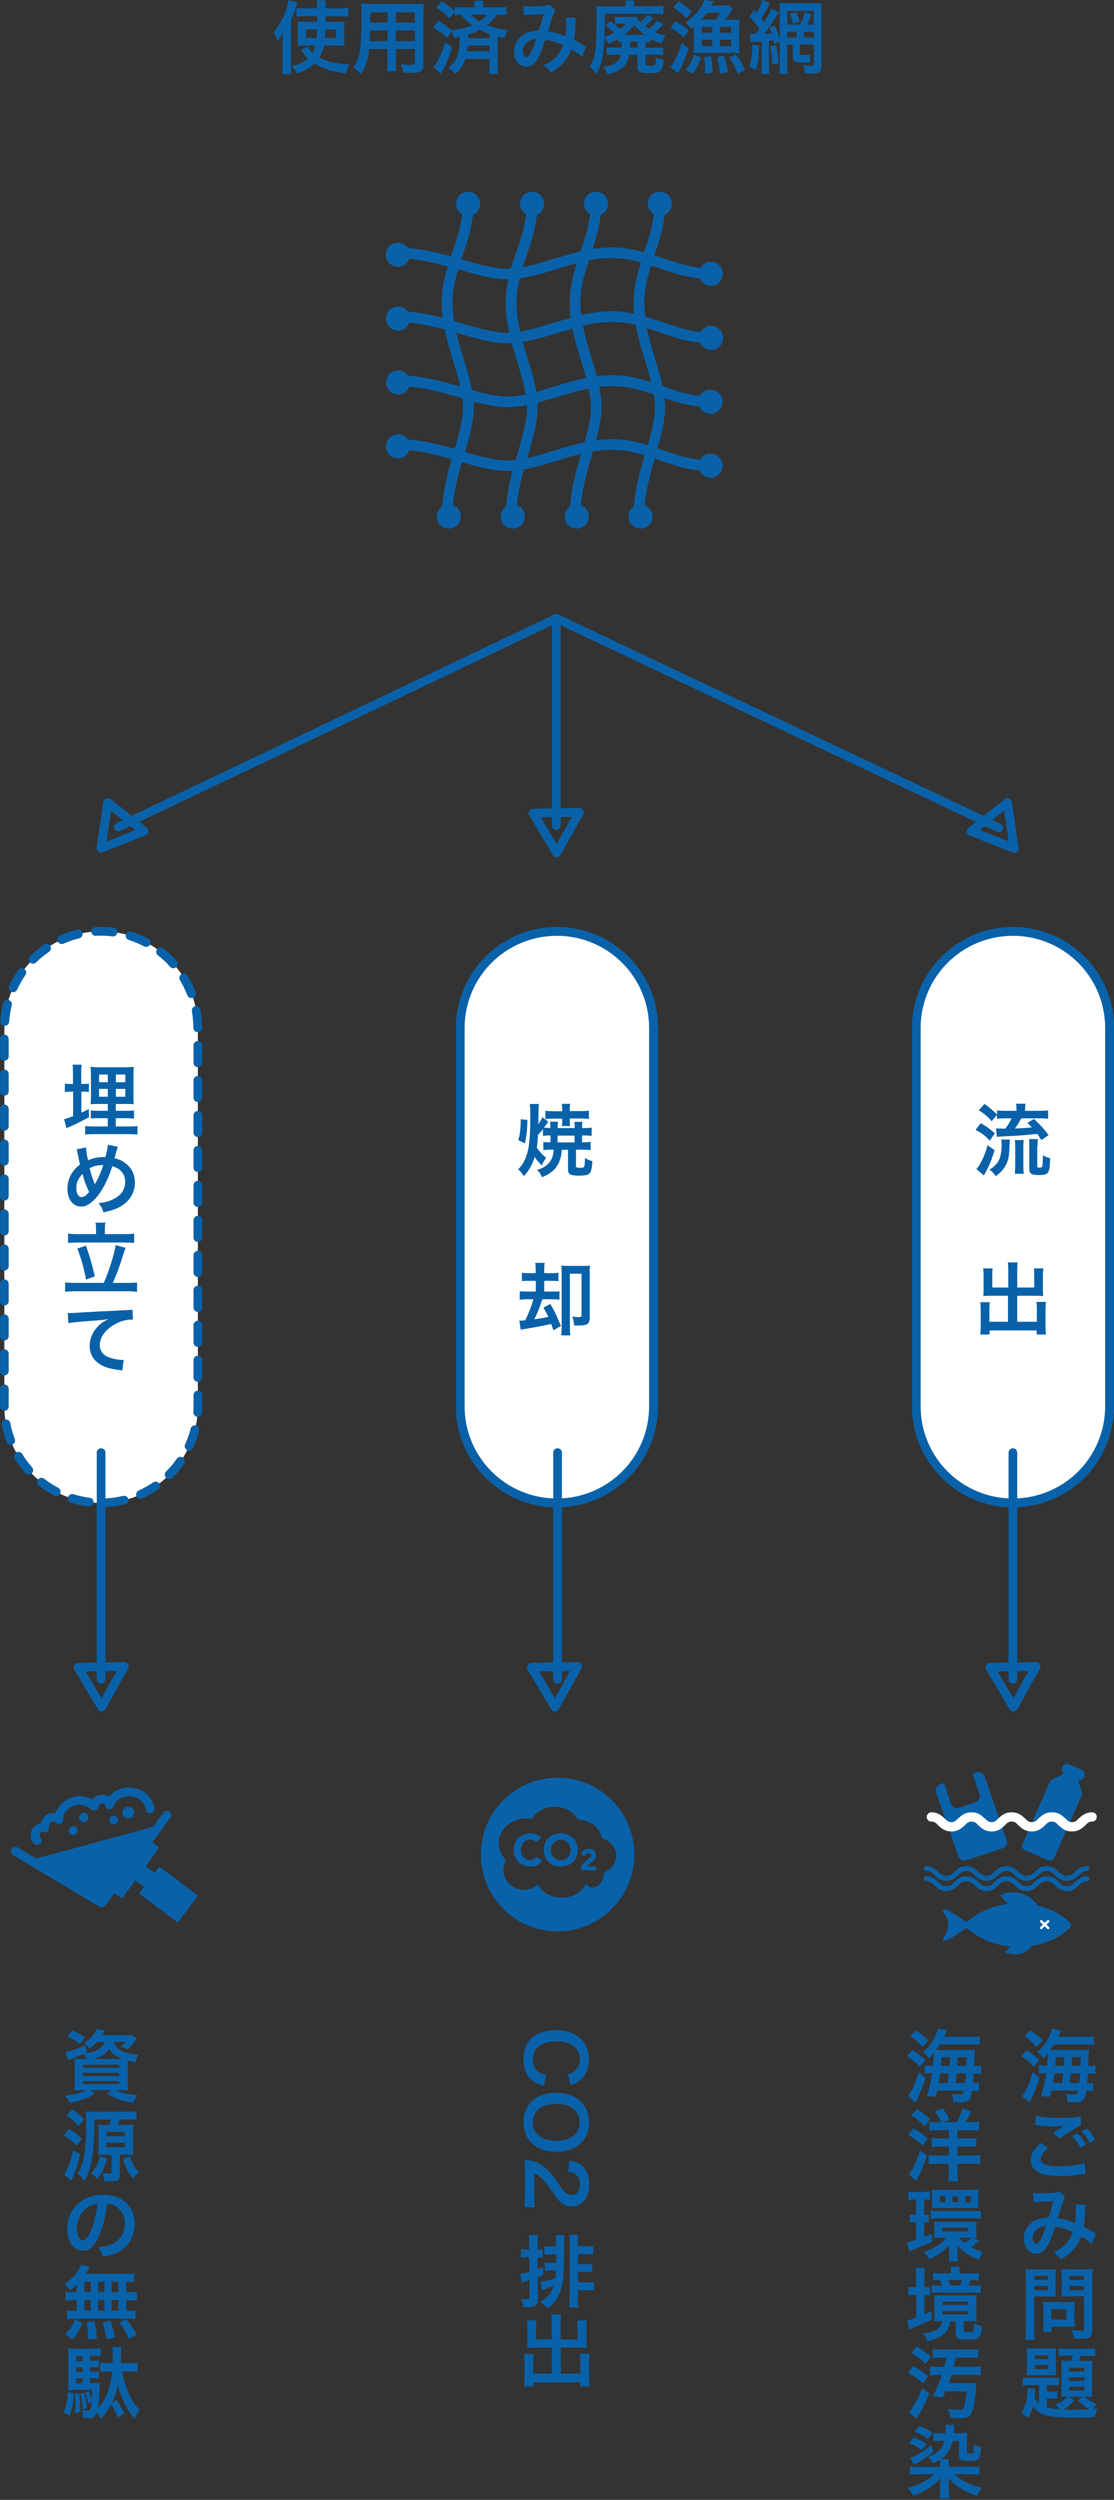 <?xml version="1.0" encoding="utf-8"?>
<!-- Generator: Adobe Illustrator 27.8.1, SVG Export Plug-In . SVG Version: 6.00 Build 0)  -->
<svg version="1.1" id="レイヤー_1" xmlns="http://www.w3.org/2000/svg" xmlns:xlink="http://www.w3.org/1999/xlink" x="0px"
	 y="0px" viewBox="0 0 768 1723" style="enable-background:new 0 0 768 1723;" xml:space="preserve">
<rect x="0" y="0" width="768" height="1723" fill="#333333" stroke="none"/>
<style type="text/css">
	.st0{fill:#0962A9;}
	.st1{fill:#FFFFFF;}
</style>
<g>
	<path class="st0" d="M687.2,573.3L383.5,429.5L82.9,572.7c-1.5,0.7-3.3,0.1-4-1.4s-0.1-3.3,1.4-4l301.9-143.8
		c0.8-0.4,1.8-0.4,2.6,0l305,144.4c1.5,0.7,2.2,2.5,1.4,4C690.5,573.4,688.7,574,687.2,573.3L687.2,573.3z"/>
	<path class="st0" d="M386.5,426.2V569c0,1.7-1.4,3-3,3s-3-1.4-3-3V426.2c0-1.7,1.4-3,3-3S386.5,424.5,386.5,426.2"/>
	<path class="st0" d="M69.6,584.8l-3-0.4l4.6-31.7c0.2-1.1,0.9-2,1.9-2.4c1-0.4,2.2-0.2,3,0.4l25.1,19.8c0.8,0.7,1.3,1.7,1.1,2.8
		c-0.2,1.1-0.9,2-1.9,2.4l-29.6,11.8c-1,0.4-2.1,0.2-3-0.4c-0.8-0.7-1.3-1.7-1.1-2.8L69.6,584.8l-1.1-2.8l24.8-9.9l-16.8-13.3
		l-3.8,26.5L69.6,584.8l-1.1-2.8L69.6,584.8z"/>
	<path class="st0" d="M699.1,584.8l-3,0.4l-3.8-26.5l-16.8,13.3l24.8,9.9L699.1,584.8l-3,0.4L699.1,584.8l-1.1,2.8l-29.6-11.8
		c-1-0.4-1.7-1.3-1.9-2.4c-0.2-1.1,0.3-2.1,1.1-2.8l25.1-19.8c0.8-0.7,2-0.8,3-0.4c1,0.4,1.7,1.3,1.9,2.4l4.6,31.7
		c0.2,1.1-0.3,2.1-1.1,2.8c-0.9,0.7-2,0.8-3,0.4L699.1,584.8z"/>
	<path class="st0" d="M383.8,587.8l-2.6,1.6L364.9,562c-0.6-0.9-0.6-2.1,0-3c0.5-0.9,1.5-1.5,2.6-1.6l31.9-0.5
		c1.1,0,2.1,0.5,2.6,1.5c0.6,0.9,0.6,2.1,0,3l-15.6,27.9c-0.5,0.9-1.5,1.5-2.6,1.6c-1.1,0-2.1-0.5-2.6-1.5L383.8,587.8l-2.6-1.5
		l13-23.3l-21.4,0.3l13.6,22.9L383.8,587.8l-2.6-1.5L383.8,587.8z"/>
	<path class="st0" d="M382.6,1176.5l-2.6,1.6l-16.3-27.4c-0.6-0.9-0.6-2.1,0-3c0.5-0.9,1.5-1.5,2.6-1.6l31.9-0.5
		c1.1,0,2.1,0.5,2.6,1.5c0.6,0.9,0.6,2.1,0,3l-15.6,27.9c-0.5,0.9-1.5,1.5-2.6,1.6c-1.1,0-2.1-0.5-2.6-1.5L382.6,1176.5l-2.6-1.5
		l13-23.3l-21.4,0.3l13.6,22.9L382.6,1176.5l-2.6-1.5L382.6,1176.5z"/>
	<path class="st0" d="M531.1,31.9c0.7,3.6,1,6.7,1.3,12.5l4.3-0.9c-0.4-4.3-1-9.2-1.6-12.4L531.1,31.9z M518.7,30.9
		c-0.2,6.8-0.7,10.8-2,15.2l4.6,2c1.3-5.2,1.7-8.3,2-16.7L518.7,30.9z M542.7,17V7.5h18.3V17h-4.6c1-2,1-2,3.1-7.1l-4.7-1.6
		c-0.8,3.2-1.5,5.5-3.1,8.7H542.7z M554.2,25.9v-4h6.8v4H554.2z M549.2,25.9h-6.5v-4h6.5V25.9z M517.5,29.2c0.6-0.1,1.2-0.2,2.5-0.3
		c0.1,0,1.9-0.2,5.1-0.4v16.3c0,2.8-0.1,4.4-0.3,6.2h5.6c-0.2-1.7-0.3-3.4-0.3-6.2V28.1c0.7-0.1,0.9-0.1,1.7-0.2
		c0.8-0.1,0.8-0.1,1.4-0.2l0.5,2.5l3.9-1.5v15.9c0,3.1-0.1,4.9-0.3,6.5h5.7c-0.2-1.6-0.3-3.1-0.3-6.5V30.7h3.9v8.2
		c0,3.4,1.5,4.3,7,4.3c1,0,2-0.1,2.9-0.1c0.8-0.1,1.3-0.1,1.5-0.1h0.4v-5.3c-1.1,0.2-2.5,0.3-3.5,0.3c-1.1,0-2.5-0.1-2.9-0.2
		c-0.5-0.1-0.6-0.3-0.6-1.1v-6h9.7v13.4c0,1-0.3,1.3-2,1.3c-1.6,0-3.3-0.2-5.4-0.5c0.8,1.9,1.1,3.4,1.2,5.6c1.1,0.1,3.1,0.2,4.4,0.2
		c2.5,0,4.3-0.2,5.1-0.6c1.3-0.7,1.9-2.1,1.9-4.5V8.5c0-2.9,0.1-4.9,0.2-6.4c-1.4,0.2-3,0.2-5.9,0.2h-18.2c-2.3,0-3.7-0.1-5-0.2
		c0.1,1.5,0.2,2.8,0.2,5.4v20.4c-0.6-2.9-1.9-7-3.3-10.3l-3.7,1.4c0.6,1.6,0.9,2.3,1.4,4c-1.9,0.2-2.5,0.2-5.1,0.4
		c2.9-3.8,6.3-8.8,8.6-12.7c0.6-1,0.9-1.5,1.4-2.1l-5.1-2.6c-0.5,1.5-2.2,4.7-5.1,9.4c-0.7-1-0.9-1.3-2-2.6c1.7-2.5,3.1-4.7,4.1-6.8
		c1.6-3.1,1.7-3.4,2-3.9l-5.2-2.2c-0.4,2-2.2,6.1-4.1,8.9c-1-1.1-1-1.1-1.8-2.1l-2.9,4.7c2.6,2.8,4.7,5.5,6.7,8.6
		c-0.9,1.3-1.2,1.6-1.4,1.9c-0.7,0.9-0.7,0.9-1.1,1.5c-1.3,0-1.6,0-1.8,0c-1,0-1.5-0.1-2.3-0.2L517.5,29.2z M544.4,9.8
		c1.2,2.4,1.7,3.8,2.4,6.5l4.4-1.4c-0.7-2.5-1.3-4.1-2.5-6.5L544.4,9.8z M477.6,50.9c2.8-4,4.1-6.5,5.7-11.3l-4.9-1.9
		c-1.3,4.3-2.6,6.6-5.7,10.3L477.6,50.9z M513.6,48c-2.2-4.4-3.5-6.7-6.3-10.4l-4.5,2.1c2.8,4.2,4,6.4,5.9,11.2L513.6,48z
		 M501.8,49.6c-0.7-4.4-1.3-6.9-2.7-11.2l-4.8,0.9c1.2,4.1,1.7,6.8,2.1,11.5L501.8,49.6z M491.3,50.1c-0.1-4.5-0.3-7.2-1.1-11.3
		l-4.8,0.5c0.5,3.5,0.6,5.3,0.6,8.3c0,0.8,0,1.7-0.1,3.3L491.3,50.1z M470,29.7c-1.8,5.7-3.2,9.2-5.3,13c-0.9,1.5-1.3,2.1-2.5,3.4
		l5.1,4.4c0.3-0.5,0.3-0.5,0.6-1.1c0.5-1,0.7-1.3,1.1-2c2.2-4.3,4-8.6,5.7-13.9L470,29.7z M462.3,18.9c4.4,2.8,5.8,3.8,9.2,7l3.3-5
		c-3.4-2.8-5.6-4.3-9.2-6.4L462.3,18.9z M464.1,5.1c4.1,2.6,5.3,3.6,9.2,7.4l3.7-4.6c-3.7-3.4-5.2-4.5-9.2-7L464.1,5.1z M496.4,27.4
		h7.6v4.4h-7.6V27.4z M483.8,27.4h7.3v4.4h-7.3V27.4z M496.4,18.5h7.6v4.1h-7.6V18.5z M483.8,18.5h7.3v4.1h-7.3V18.5z M483.5,13.6
		c1.6-1.7,2.5-2.8,3.9-4.8h9.4c-1.1,2-1.8,2.9-3.4,4.8H483.5z M478.3,32.1c0,1.7-0.1,3.8-0.2,4.6c1.1-0.1,2.7-0.2,4.6-0.2h22.4
		c1.7,0,3.9,0.1,4.7,0.2c-0.1-1-0.2-3.1-0.2-5.3V18.5c0-2.3,0.1-3.7,0.2-5.1c-1.4,0.2-2.5,0.2-4.9,0.2h-5.1c1.4-1.6,2.2-2.7,3.8-5.1
		c0.9-1.3,0.9-1.3,1.5-2.1l-2.9-2.9c-1.1,0.2-2.6,0.3-4.6,0.3h-7.3c0.7-1.1,1.2-2,1.7-2.8L485.6,0c-0.5,1.6-1.5,3.5-2.7,5.3
		c-2.7,4.1-5.7,7.1-10.5,10.2c2,1.6,2.5,2.2,3.8,4.4c0.9-0.7,1.2-0.8,2.1-1.5V32.1z M430.4,24c2.9-2.2,4.6-3.9,6.7-6.7
		c2.8,3.1,4.3,4.3,7.5,6.7h-13.4H430.4z M434.2,28.7h5.3v4.1h-5.3c0-0.7,0-1,0-1.4V28.7z M428.6,31.1c0,0.5,0,0.9-0.1,1.7h-5.5
		c-2.3,0-3.5-0.1-4.9-0.2V38c1.5-0.2,2.8-0.3,5.1-0.3h4.9c-0.5,2.4-1.6,4.1-3.5,5.5c-2,1.5-4.1,2.2-8.8,2.9c1.7,2.1,2.3,3.1,3.2,5.1
		c4.9-1.3,7.9-2.6,10.1-4.5c2.6-2.2,3.8-4.7,4.5-9h5.8v7.9c0,4,1.5,4.8,8.6,4.8c4.4,0,6.3-0.4,7.3-1.5c1.3-1.3,1.8-3.3,2.1-7.8
		c-2.1-0.3-3.4-0.6-5.2-1.4c0,2.5-0.2,3.8-0.4,4.5c-0.4,0.9-0.9,1.1-3.5,1.1c-3,0-3.3-0.2-3.3-1.5v-6.1h7c2.2,0,3.5,0.1,5.1,0.3
		v-5.3c-1.4,0.2-2.3,0.2-5,0.2h-7.1v-4.1c1.4,0,2.3,0.1,3.4,0.2v-2.3c2.6,1.4,4,2.1,7.5,3.4c0.8-1.9,1.7-3.5,2.9-5.3
		c-3.7-1.2-5.2-1.7-7.3-2.8c2.2-1.7,4-3.3,5.8-5.4l-4.3-2.4c-1.6,2.2-2.9,3.6-5.5,5.6c-1.1-0.8-1.4-0.9-2.7-1.9
		c1.9-1.5,4-3.5,5.7-5.5l-4.1-2.3c-1.1,1.7-2.5,3.1-4.9,5c-1.4-1.3-2.1-2.2-2.6-3.6c-1.2,0.1-2.1,0.2-4.4,0.2h-6.4
		c-1.9,0-2.9-0.1-4.1-0.2v5c1.1-0.2,2.3-0.2,4.1-0.2h3.5c-1.3,1.5-2.1,2.2-4.1,3.7c-2.2-2.1-3.3-3.1-6.9-5.4l-3.3,3.1
		c2.5,1.4,4.7,3.2,6.2,4.8c-2.7,1.5-3.8,2-6.8,2.9c0.2-9.9,0.2-9.9,0.2-12.6V9.5h34.5c2.3,0,4,0.1,5.9,0.3V4
		c-1.7,0.2-4.1,0.3-6.3,0.3h-13.9V3.6c0-1.4,0.1-2.3,0.3-3.2H431c0.2,1,0.3,1.9,0.3,3.1v0.9h-13.4c-3.5,0-5-0.1-6.9-0.3
		c0.2,1.5,0.2,2.7,0.3,4.9c0,0.8,0,1.6,0,2.2c0,11-0.3,18.8-0.8,22.8c-0.7,5.2-1.6,8.2-3.9,11.9c2,1.9,2.8,2.7,4.5,5.1
		c1.3-2.1,1.8-3.1,2.3-4.5c0.8-2,1.7-5.1,2.1-7.5c0.6-3.2,1-8.3,1.1-13.2c1.3,1.4,2,2.5,2.8,4.4c3.5-1.6,4.8-2.2,6.9-3.5v2.3
		c0.8-0.1,1.1-0.1,2.2-0.2V31.1z M369.7,26.8c-1.1,3.5-2.5,6.9-3.5,9.1c-1.3,2.5-2.1,3.4-3.1,3.4c-1.5,0-2.7-1.8-2.7-4
		c0-1.9,0.7-3.8,2.1-5.2C364.1,28.2,366,27.3,369.7,26.8z M361.1,10.5c1.1-0.2,2.1-0.2,4.3-0.3c5.3-0.2,6.7-0.3,9.4-0.5
		c-1.4,5-2,7.1-3.4,11.4c-4.6,0.2-7.5,0.9-10.3,2.6c-4.3,2.7-6.8,6.9-6.8,11.9c0,5.9,3.7,10.4,8.7,10.4c3,0,5.5-1.7,7.5-5.2
		c1.6-2.7,3-6.2,5.4-13.4c5.2,0.9,8.4,1.9,12.3,3.8c-0.9,2.8-2.7,5.7-4.9,8.1c-2.2,2.3-4.4,3.8-8.5,5.7c2.1,1.5,2.7,2.1,5,4.9
		c3.1-1.6,5.8-3.7,8.2-6.2c2.8-2.9,4.4-5.6,5.9-9.6c2.8,1.6,5.9,3.7,7.5,5.1L404,32c-0.8-0.4-1-0.4-2.5-1.3c-1.7-1-4.1-2.2-5.8-3.1
		c0.5-3.5,0.8-6.8,1-11.6c0.1-2.1,0.1-2.5,0.3-3.7l-6.9-0.3c0.2,1.1,0.2,1.7,0.2,2.9c0,5.1-0.1,7.3-0.5,10.1
		c-4.1-1.8-7.8-2.8-12.1-3.4c0.5-1.7,3.8-11.7,4.1-12.4c0.4-1,0.7-1.6,1.1-2.3l-4.3-3.7c-0.7,0.4-1.1,0.5-2.2,0.7
		c-2,0.3-6.9,0.5-10.1,0.5c-2.9,0-4.3-0.1-5.5-0.3L361.1,10.5z M306.9,29.2c-1.7,5.7-3.7,10.3-5.8,14c-0.8,1.4-1,1.6-2.2,3l5.1,4.5
		c1.1-2.1,1.7-3.4,2.1-3.9c2.3-4.5,3.8-8.3,5.6-14.2L306.9,29.2z M337.5,31.3v4.1H322c0.2-1.6,0.3-2.4,0.4-4.1H337.5z M335.7,10.1
		c-1.3,1.8-2.5,2.9-5.3,4.7c-2.7-1.6-4.2-2.8-5.7-4.7H335.7z M337.5,26.3h-14.8c0.1-1.3,0.1-1.3,0.1-2.5c3-0.9,5.1-1.7,7.9-3.3
		c2.5,1.3,4.3,2.1,6.8,3V26.3z M298.6,18.9c4.7,2.8,6.1,3.9,9.6,7.3l3.1-4.5c0.9,1.5,1.3,2.6,1.7,4.4c2-0.3,2.7-0.4,4-0.7
		c-0.1,12.3-1.7,16.5-8.1,21.4c2.3,1.4,3.4,2.3,4.8,4.3c3.8-3.3,5.7-6,7.2-10.5h16.5v4c0,2.6-0.1,4.5-0.3,6.3h6.3
		c-0.2-1.7-0.3-3.5-0.3-6.2V25.2c1.7,0.4,2.4,0.5,4.7,1c0.7-2.5,1.1-3.5,2.5-5.4c-5.7-0.6-9.9-1.6-14.6-3.4c3-2.3,5.2-4.7,6.8-7.3
		h1.3c2.6,0,3.8,0.1,5.3,0.3V4.8c-1.4,0.2-3.1,0.3-5.8,0.3h-10.3V4.4c0-1.6,0.1-2.7,0.3-3.9h-6.4c0.2,1.3,0.3,2.3,0.3,3.9v0.7H319
		c-2.6,0-4.1-0.1-5.6-0.3v2.8c-3.1-2.7-5.5-4.5-8.9-6.7l-3.8,4.3c4.3,2.8,6.2,4.3,9.1,7.4l3.5-4.1v2c1.4-0.2,2.4-0.3,4.8-0.3
		c2,2.7,4.3,5.1,7.4,7.3c-4.1,1.7-8.8,2.8-14.4,3.3c-2.9-2.6-5.3-4.3-9-6.4L298.6,18.9z M272.9,15.6V8.5H286v7.1H272.9z M267.1,15.6
		h-11.9l0.1-1.5V8.5h11.9V15.6z M272.9,28.4v-7.5H286v7.5H272.9z M267.1,28.4h-12.2c0-1.1,0-1.5,0.1-4c0-0.8,0.1-1.9,0.1-3.4h12.1
		V28.4z M267.1,33.8v9c0,3.2-0.1,4.8-0.3,6.4h6.4c-0.2-1.6-0.3-3.3-0.3-6.5v-8.9H286v9.5c0,1.1-0.5,1.4-2.7,1.4
		c-1.7,0-4.1-0.2-6.9-0.4c0.9,2.3,1.3,3.6,1.5,5.7c1.6,0.1,4.4,0.2,6.1,0.2c6.2,0,7.9-1.1,7.9-5.7V8.7c0-2.9,0.1-4.3,0.2-6.2
		c-1.7,0.2-3.2,0.2-6.3,0.2h-30.6c-2.9,0-4.4-0.1-6.3-0.2c0.2,2.2,0.3,4,0.3,7.9c0,6.4-0.2,14.2-0.5,18.8c-0.2,2.9-0.5,5.8-1.1,8.3
		c-0.8,3.5-2,6.4-4,9.2c2.2,1.5,3,2.1,5.3,4.3c3.2-4.9,4.8-10,5.6-17.2H267.1z M194.8,44.7c0,2.7-0.1,4.3-0.3,6.4h6.4
		c-0.2-2.2-0.3-4-0.3-6.3v-31c2-4.4,2.3-5.3,4.5-12.1l-6.2-1.5c-1,7.3-5.2,16.3-10.2,21.7c1.1,2.3,1.7,3.9,2.5,6.5
		c1.7-2.3,2.6-3.6,3.8-5.7c-0.2,3.5-0.2,4.4-0.2,6.1V44.7z M231.6,20.3v5.9h-7.7c0.2-2.1,0.3-3.1,0.4-5.9H231.6z M218.5,20.3
		c-0.1,3.1-0.1,3.5-0.3,5.9h-7.3v-5.9H218.5z M232.2,31.4c2.5,0,3.7,0.1,5.3,0.2c-0.1-1.3-0.2-2.3-0.2-5v-7c0-2,0.1-3.4,0.2-4.7
		c-1.5,0.1-2.7,0.2-5.1,0.2h-8v-2.3c0-0.3,0-0.9,0-1.6h10.2c2.2,0,3.8,0.1,5.5,0.3V5.5c-1.9,0.2-3.7,0.3-6.2,0.3h-9.5
		c0-4,0-4,0.2-5.5h-6.3c0.2,1.7,0.3,2.7,0.3,5.5h-8.3c-2.2,0-4.3-0.1-5.9-0.3v5.9c1.6-0.2,3.1-0.3,5.2-0.3h9l0.1,3.9h-8.5
		c-2.6,0-3.4-0.1-5.1-0.2c0.2,1.3,0.2,2.2,0.2,4.6v7.6c0,2-0.1,3-0.2,4.6c1.4-0.2,2.7-0.2,4.4-0.2h8c-0.4,2-0.9,3.3-1.9,5.1
		c-1.9-1.7-2.9-3.1-3.6-4.4l-4.7,2.5c0.5,0.6,1,1.1,1.7,2c1.3,1.6,2,2.5,3.4,3.8c-2.8,2.3-6.1,3.9-11.1,5.2c1.3,1.5,2.4,3.2,3.4,5.1
		c5.6-2,9-3.9,12.2-7c6,3.8,12.3,5.8,21.5,6.8c0.5-2,1.4-4.1,2.3-6.1c-9.1-0.4-14.7-1.6-20.5-4.8c1.6-2.6,2.5-4.9,3.1-8.3H232.2z"/>
	<path class="st0" d="M25.7,1271.6c0.7,0,1.4-0.3,2-0.8c1.3-1.2,1.4-3,0.3-4.2c-1-1.2-0.9-2.3-0.5-3c0.5-0.8,1.4-1.1,2.6-0.8
		c0.9,0.2,1.8,0,2.5-0.6c0.7-0.6,1.1-1.5,1.1-2.4c0-2.1,0.6-3.5,1.8-4.1c1-0.5,2.2-0.2,3.1,0.6c1,0.9,2.4,1.1,3.5,0.5
		c1.1-0.8,1.7-2,1.5-3.2c-0.4-2.1,1.7-5.9,5.2-8c2.6-1.5,7.9-3.5,14.5,1.7c0.9,0.8,2.2,0.9,3.2,0.3c1-0.5,1.7-1.7,1.7-2.7
		c0-0.8,0.2-1.2,0.7-1.5c0.8-0.5,2.1-0.5,3,0c0.5,0.2,0.5,0.5,0.5,0.6c0,1.5,1.1,2.7,2.6,3c1.5,0.2,2.9-0.8,3.3-2.1
		c1.7-5.2,7-7.1,11.5-6.8c4.4,0.3,9.5,2.9,10.7,9.1c0.3,1.7,1.9,2.7,3.6,2.4c1.6-0.3,2.7-2,2.4-3.6c-1.6-7.9-8-13.3-16.3-13.9
		c-6.1-0.5-11.7,2-15,6.2l-0.3-0.2c-2.7-1.5-6.4-1.5-9,0.2c-0.9,0.6-1.6,1.2-2.2,2c-5.9-3.2-12.2-3-17.8,0.3
		c-3.7,2.1-6.5,5.6-7.7,9.2c-1.7-0.3-3.5-0.2-5.1,0.6c-2.6,1.2-4.4,3.5-5.1,6.5c-2.4,0.3-4.5,1.7-5.8,3.8c-1.8,3.2-1.3,7.1,1.2,10
		C24,1271.3,24.9,1271.6,25.7,1271.6"/>
	<path class="st0" d="M135.9,1306.2l-25.4-19.2c-0.3-0.2-0.8-0.2-1.1,0.2l-2.8,3.6l-6.2-4.5l8.9-12.3c0.2-0.3,0.2-0.8-0.1-1.1
		l-4.1-3.3l12.4-16.8c1-1.4,0.7-3.2-0.6-4.2c-1.3-0.9-3.2-0.6-4.2,0.6l-7.4,10l-80.3,21.8l-12.9-7.7c-1.4-0.8-3.3-0.3-4.2,1.1
		c-0.9,1.5-0.4,3.3,1.1,4.2l59.6,35.6c0.5,0.3,1,0.5,1.5,0.5c0.9,0,1.8-0.5,2.4-1.2l6.4-8.6l4.6,3.2l0.4,0.2c0.2,0,0.5,0,0.6-0.3
		l8.8-12l6,4.5l-3,3.9l-0.1,0.5c0,0.3,0.1,0.5,0.3,0.6l25.4,19.1l0.5,0.2l0.6-0.3l12.8-17c0.1-0.3,0.2-0.5,0.1-0.6L135.9,1306.2"/>
	<path class="st0" d="M54.5,1252.7c0,1.8,1.4,3.2,3.2,3.2c1.8,0,3.2-1.4,3.2-3.2c0-1.8-1.4-3.3-3.2-3.3
		C56,1249.4,54.5,1250.9,54.5,1252.7"/>
	<path class="st0" d="M84.4,1249.2c0,2.3,1.8,4.1,4,4.1s4-1.8,4-4.1c0-2.1-1.8-3.9-4-3.9S84.4,1247.1,84.4,1249.2"/>
	<path class="st0" d="M75.4,1254.5c0,1.7,1.3,3,3,3c1.7,0,3-1.4,3-3c0-1.7-1.3-3-3-3C76.7,1251.5,75.4,1252.8,75.4,1254.5"/>
	<path class="st0" d="M47.5,1261.6c0,1.7,1.3,3,3,3c1.7,0,3-1.4,3-3c0-1.7-1.3-3-3-3C48.9,1258.6,47.5,1260,47.5,1261.6"/>
	<path class="st0" d="M384.4,1225.3c-29.2,0-52.9,23.6-52.9,52.9s23.7,53,52.9,53c29.2,0,52.9-23.8,52.9-53
		S413.6,1225.3,384.4,1225.3 M416.5,1290.7c-0.5,5.8-3.8,10.3-7.7,10.3c-1.9,0-3.5-0.9-4.9-2.6c-2.2,5.5-8.8,9.5-16.6,9.5
		c-7.5,0-13.9-3.8-16.4-8.9c-2.5,2.1-5.9,3.6-9.6,3.6c-7.9,0-14.3-6.2-14.3-13.8c0-2.4,0.7-4.7,1.9-6.7c-3.1-3.2-5.1-7.1-5.1-11.7
		c0-9.4,8.6-17.1,19.1-17.1c1.3,0,2.5,0.2,3.7,0.3c2.6-4.8,8.7-8.3,15.7-8.3c7.3,0,13.5,3.6,16,8.8c8.7,0.3,15.7,5.8,16.4,12.7
		c6,2,10.2,6.7,10.2,12.1C424.9,1284,421.5,1288.3,416.5,1290.7"/>
	<path class="st0" d="M369.5,1269.8c-0.5-0.6-1-0.9-1.7-1.4c-0.7-0.3-1.5-0.5-2.4-0.5c-0.9,0-1.7,0.3-2.5,0.6
		c-0.8,0.3-1.4,0.8-2,1.4c-0.6,0.8-1,1.4-1.3,2.3c-0.3,0.9-0.5,1.8-0.5,2.9c0,0.9,0.2,1.8,0.5,2.7c0.3,0.9,0.8,1.7,1.3,2.3
		c0.5,0.6,1.2,1.1,1.9,1.4c0.7,0.5,1.5,0.6,2.4,0.6c1,0,1.8-0.3,2.6-0.6c0.8-0.5,1.4-1.1,1.9-1.8l4,3c-0.9,1.2-2.1,2.3-3.5,2.9
		c-1.4,0.6-2.9,0.9-4.4,0.9c-1.7,0-3.3-0.3-4.7-0.8c-1.4-0.6-2.7-1.4-3.7-2.4c-1-0.9-1.9-2.1-2.4-3.5c-0.6-1.5-0.9-3-0.9-4.7
		c0-1.8,0.3-3.3,0.9-4.8c0.6-1.4,1.4-2.6,2.4-3.5c1-1.1,2.3-1.8,3.7-2.3c1.4-0.6,3-0.9,4.7-0.9c0.6,0,1.3,0.2,1.9,0.2
		c0.7,0.2,1.3,0.3,2,0.6c0.6,0.3,1.3,0.6,1.9,0.9c0.6,0.5,1.1,0.9,1.6,1.5"/>
	<path class="st0" d="M374.9,1275.1c0-1.8,0.3-3.3,0.9-4.8c0.6-1.4,1.4-2.6,2.4-3.5c1-1.1,2.3-1.8,3.7-2.3c1.4-0.6,3-0.9,4.7-0.9
		c1.7,0,3.3,0.3,4.7,0.9c1.4,0.5,2.7,1.2,3.7,2.3c1,0.9,1.9,2.1,2.4,3.5c0.6,1.5,0.9,3,0.9,4.8c0,1.7-0.3,3.2-0.9,4.7
		c-0.6,1.4-1.4,2.6-2.4,3.5c-1,1.1-2.3,1.8-3.7,2.4c-1.4,0.5-3,0.8-4.7,0.8c-1.7,0-3.3-0.3-4.7-0.8c-1.4-0.6-2.7-1.4-3.7-2.4
		c-1-0.9-1.9-2.1-2.4-3.5C375.1,1278.3,374.9,1276.8,374.9,1275.1 M379.8,1275.1c0,0.9,0.2,1.8,0.5,2.7c0.3,0.9,0.8,1.7,1.4,2.3
		c0.6,0.6,1.3,1.1,2.1,1.4c0.8,0.5,1.8,0.6,2.8,0.6c1,0,1.9-0.2,2.8-0.6c0.8-0.3,1.5-0.8,2.1-1.4c0.6-0.6,1-1.4,1.4-2.3
		c0.3-0.9,0.5-1.8,0.5-2.7c0-1.1-0.2-2-0.5-2.9c-0.3-0.9-0.8-1.5-1.4-2.1c-0.6-0.8-1.3-1.2-2.1-1.5c-0.8-0.3-1.8-0.6-2.8-0.6
		c-1,0-1.9,0.3-2.8,0.6c-0.8,0.3-1.5,0.8-2.1,1.5c-0.6,0.6-1,1.2-1.4,2.1C380,1273.1,379.8,1274.1,379.8,1275.1"/>
	<path class="st0" d="M400.5,1286l5.7-5.2c0.3-0.3,0.6-0.6,0.9-0.9c0.3-0.3,0.4-0.8,0.4-1.2c0-0.5-0.2-0.8-0.5-1.1
		c-0.4-0.3-0.8-0.5-1.3-0.5c-0.6,0-1,0.2-1.3,0.5c-0.3,0.5-0.5,0.9-0.5,1.4l-3.1-0.2c0-0.8,0.2-1.5,0.5-2c0.3-0.6,0.6-1.1,1.1-1.5
		c0.5-0.3,1-0.6,1.6-0.8c0.6-0.2,1.3-0.3,2-0.3c0.7,0,1.3,0.2,1.9,0.3c0.6,0.2,1.1,0.5,1.5,0.8c0.4,0.5,0.8,0.9,1,1.5
		c0.2,0.5,0.4,1.1,0.4,1.8c0,0.5,0,0.9-0.1,1.4c-0.1,0.3-0.2,0.6-0.4,0.9c-0.2,0.3-0.4,0.6-0.6,0.9c-0.2,0.3-0.5,0.5-0.8,0.8
		l-4.4,3.8h6.5v2.7h-10.2"/>
	<path class="st0" d="M482.6,236.2c1.3,2.9,4.2,5,7.6,5c4.6,0,8.3-3.8,8.3-8.3s-3.7-8.3-8.3-8.3c-3.1,0-5.8,1.8-7.2,4.2
		c-9.5-0.9-17.7-3.8-26.3-6.8c-3.9-1.2-7.8-2.6-11.9-3.8c-0.4-3.2-0.6-6.2-0.6-9.4c0-9.5,2.1-17.7,4.7-25.8c1.8,0.6,3.6,1.2,5.4,1.8
		c8.7,3,17.7,6.1,28.2,7.1c1.3,3,4.2,5.1,7.6,5.1c4.6,0,8.3-3.8,8.3-8.3s-3.7-8.3-8.3-8.3c-3.1,0-5.8,1.8-7.2,4.2
		c-9.5-1.1-17.7-3.8-26.3-6.8c-1.8-0.6-3.6-1.2-5.5-1.8c3-8.6,6-17.6,7.1-28c3-1.2,5-4.2,5-7.7c0-4.5-3.7-8.2-8.3-8.2
		c-4.6,0-8.3,3.6-8.3,8.2c0,3.2,1.7,5.8,4.2,7.3c-1,9.5-3.8,17.7-6.8,26.2l0,0.2c-6.9-2-14.2-3.5-22.5-3.5c-4.4,0-8.8,0.5-13,1.1
		c2.4-7.3,4.7-14.8,5.6-23.5c3-1.2,5.1-4.2,5.1-7.7c0-4.5-3.7-8.2-8.3-8.2c-4.6,0-8.3,3.6-8.3,8.2c0,3.2,1.7,5.8,4.2,7.3
		c-1,9.2-3.7,17.3-6.5,25.6c-6.5,1.5-12.9,3.5-19.1,5.3c-7.3,2.3-14.2,4.4-20.9,5.6c0.8-2.6,1.7-5.2,2.6-7.9
		c3-8.6,6.1-17.7,7.2-28.2c3-1.2,5-4.2,5-7.7c0-4.5-3.7-8.2-8.3-8.2c-4.6,0-8.3,3.6-8.3,8.2c0,3.2,1.7,5.8,4.2,7.3
		c-1,9.5-3.8,17.7-6.8,26.2c-1.3,3.6-2.5,7.4-3.7,11.2c-0.8,0-1.6,0.2-2.4,0.2c-9.3,0-20-3.2-31.3-6.4l-0.5-0.2
		c0.3-0.8,0.5-1.7,0.8-2.4c3-8.6,6.1-17.7,7.2-28.2c3-1.2,5-4.2,5-7.7c0-4.5-3.7-8.2-8.3-8.2c-4.6,0-8.3,3.6-8.3,8.2
		c0,3.2,1.7,5.8,4.2,7.3c-1,9.5-3.8,17.7-6.8,26.2c-0.3,0.9-0.6,1.8-0.9,2.9c-9.3-2.7-19.3-5-29.7-5.9c-1.5-2.1-4-3.6-6.9-3.6
		c-4.6,0-8.3,3.8-8.3,8.3c0,4.5,3.7,8.3,8.3,8.3c3.6,0,6.6-2.3,7.8-5.5c9.1,0.8,17.9,2.9,26.6,5.3c-2.4,7.6-4.2,15.8-4.2,25.1
		c0,3.5,0.2,7,0.7,10.3c-7.6-2-15.7-3.6-23.9-4.2c-1.5-2.1-4-3.6-6.9-3.6c-4.6,0-8.3,3.8-8.3,8.3s3.7,8.3,8.3,8.3
		c3.6,0,6.6-2.3,7.8-5.5c8.3,0.8,16.4,2.6,24.4,4.7c1.5,7.6,3.8,14.8,6,22.1c1.8,6.1,3.6,11.8,4.8,17.3c-11-3.2-23.3-6.5-36-7.6
		c-1.5-2.1-4-3.6-6.9-3.6c-4.6,0-8.3,3.8-8.3,8.3s3.7,8.3,8.3,8.3c3.6,0,6.6-2.3,7.8-5.5c11.9,1.1,23.3,4.2,34.4,7.6
		c0.7,0.2,1.4,0.3,2.1,0.6c0.2,2,0.4,3.9,0.4,5.9c0,8.6-2.7,18.5-5.7,28.9c-10-2.9-20.9-5.6-32.2-6.5c-1.5-2.1-4-3.6-6.9-3.6
		c-4.6,0-8.3,3.8-8.3,8.3s3.7,8.3,8.3,8.3c3.6,0,6.6-2.3,7.8-5.5c10.1,0.9,19.8,3.3,29.2,6.1c-2.9,10.1-5.7,21.1-6.6,32.6
		c-2.2,1.5-3.7,4.1-3.7,7c0,4.5,3.7,8.2,8.3,8.2c4.6,0,8.3-3.6,8.3-8.2c0-3.6-2.3-6.7-5.5-7.9c0.9-10.1,3.5-20,6.2-29.7
		c11.1,3.2,21.6,6.1,31.5,6.1c1.1,0,2.2,0,3.4-0.2c-2,7.9-3.8,16.2-4.4,24.7c-2.2,1.5-3.7,4.1-3.7,7c0,4.5,3.7,8.2,8.3,8.2
		c4.6,0,8.3-3.6,8.3-8.2c0-3.6-2.3-6.7-5.5-7.9c0.8-8.5,2.6-16.7,4.8-24.7c7.2-1.2,14.5-3.5,22.2-5.8c5.7-1.8,11.4-3.5,17.3-4.8
		c-3.2,11.1-6.7,23.3-7.6,36.2c-2.2,1.5-3.7,4.1-3.7,7c0,4.5,3.7,8.2,8.3,8.2c4.6,0,8.3-3.6,8.3-8.2c0-3.6-2.3-6.7-5.5-7.9
		c1.1-11.8,4.3-23.3,7.6-34.4c0.3-0.9,0.5-1.8,0.8-2.6c4.3-0.8,8.6-1.2,12.9-1.2c8.4,0,15.7,1.7,22.7,3.8
		c-3.1,10.9-6.4,22.7-7.4,35.3c-2.2,1.5-3.7,4.1-3.7,7c0,4.5,3.7,8.2,8.3,8.2c4.6,0,8.3-3.6,8.3-8.2c0-3.6-2.3-6.7-5.5-7.9
		c1-11.1,3.9-21.7,6.9-32.1c0.9,0.3,1.9,0.6,2.8,0.9c8.7,3,17.7,6.2,28.2,7.3c1.3,2.9,4.2,5,7.6,5c4.6,0,8.3-3.8,8.3-8.3
		s-3.7-8.3-8.3-8.3c-3.1,0-5.8,1.8-7.2,4.2c-9.5-0.9-17.7-3.8-26.3-6.8c-1.1-0.3-2.1-0.6-3.2-1.1c2.9-10,5.3-19.5,5.3-28.5
		c0-2-0.2-4.1-0.4-6.1c7.4,2.4,15.2,4.8,24.1,5.8c1.3,2.9,4.2,5,7.6,5c4.6,0,8.3-3.8,8.3-8.3s-3.7-8.3-8.3-8.3
		c-3.1,0-5.8,1.8-7.2,4.2c-9.4-0.9-17.5-3.6-25.9-6.7c-1.3-6.2-3.2-12.6-5.2-19.1c-2.1-6.8-4.2-13.8-5.7-20.9
		c2.7,0.9,5.4,1.8,8.1,2.7C463.1,232,472.1,235,482.6,236.2 M441.9,180.9c-2.8,8.5-5.1,17.4-5.1,27.9c0,2.6,0.2,5,0.4,7.4
		c-4.8-0.9-9.9-1.7-15.5-1.7c-7.2,0-14.3,1.1-21.1,2.7c-0.3-2.9-0.5-5.6-0.5-8.5c0-10.9,2.7-20,5.9-29.2c5.2-1.1,10.5-1.7,15.8-1.7
		C429.2,177.9,435.6,179.1,441.9,180.9 M383.5,185.6c4.7-1.5,9.4-2.9,14.2-4.2c-2.7,8.3-4.9,17.1-4.9,27.4c0,3.5,0.2,7,0.7,10.3
		c-4.1,1.1-8.1,2.3-12.1,3.5c-8,2.4-15.6,4.7-22.8,5.9c-1.5-6.5-2.5-13-2.5-19.7c0-6.1,0.9-11.7,2.2-17
		C366.3,190.8,374.7,188.2,383.5,185.6 M400.8,249.2c1.2,3.9,2.3,7.7,3.3,11.4c-7.8,1.5-15.4,3.8-22.8,6.1c-4,1.2-7.8,2.4-11.6,3.5
		c-1.2-7.4-3.5-15-5.9-23c-1.2-3.8-2.3-7.6-3.4-11.5c7.5-1.2,15.1-3.5,23.1-5.9c3.7-1.2,7.4-2.3,11.2-3.3
		C396.2,234.3,398.5,241.8,400.8,249.2 M312,208.8c0-8.5,1.7-15.9,3.9-23.2l0.8,0.2c11.8,3.5,23,6.7,33.3,6.7h0.5
		c-1.1,5.2-1.9,10.5-1.9,16.4c0,7,1,13.8,2.5,20.3c-0.4,0.2-0.7,0.2-1.1,0.2c-9.3,0-20-3.2-31.3-6.4c-1.9-0.6-3.8-1.1-5.7-1.7
		C312.4,217.1,312,213,312,208.8 M316.7,229.9c11.8,3.5,23,6.7,33.3,6.7c1,0,1.9,0,2.9,0c1.2,4.2,2.4,8.5,3.7,12.7
		c2.4,7.9,4.7,15.5,5.8,22.6c-4.3,0.9-8.5,1.5-12.5,1.5c-7.5,0-15.8-2-24.6-4.5c-1.3-7-3.5-14.1-5.7-21.7c-1.8-5.8-3.6-11.8-5-17.7
		C315.3,229.6,316,229.7,316.7,229.9 M350,317.4c-8.8,0-18.8-2.7-29.4-5.9c3.2-10.9,6-21.2,6-30.9c0-1.4-0.1-2.6-0.1-3.8
		c8.2,2.1,16.1,3.8,23.6,3.8c4.3,0,8.7-0.5,13.2-1.4c0,0.5,0.1,0.9,0.1,1.4c0,9.2-3.1,20-6.4,31.4c-0.5,1.7-1,3.3-1.5,5.1
		C353.6,317.3,351.8,317.4,350,317.4 M381.3,310.8c-6.1,2-12.1,3.6-17.8,5c0.2-0.6,0.3-1.2,0.5-1.8c3.4-11.8,6.6-23,6.6-33.3
		c0-1.1-0.1-2.1-0.1-3.2c4.2-1.1,8.5-2.4,12.9-3.6c7.3-2.3,14.8-4.5,22.4-6.1c0.9,4.4,1.6,8.8,1.6,12.9c0,7.4-1.9,15.6-4.4,24.2
		C395.6,306.5,388.4,308.6,381.3,310.8 M421.8,302.7c-3.6,0-7.2,0.3-10.8,0.8c2.1-8,3.7-15.6,3.7-22.9c0-4.5-0.6-9.2-1.6-13.9
		c2.9-0.5,5.8-0.6,8.7-0.6c10.8,0,19.8,2.6,28.9,5.8c0.5,3,0.8,5.9,0.8,8.8c0,7.9-2.2,16.8-4.9,26.2
		C439,304.5,431,302.7,421.8,302.7 M444.9,249.2c1.5,4.8,2.9,9.7,4.1,14.2c-8.2-2.6-16.9-4.8-27.1-4.8c-3.5,0-7,0.3-10.4,0.8
		c-1.1-4.1-2.3-8-3.6-12.3c-2.3-7.4-4.5-15-6-22.6c6.6-1.5,13.3-2.6,20-2.6c6,0,11.3,0.8,16.5,2
		C439.8,232.7,442.4,241.1,444.9,249.2"/>
	<path class="st1" d="M3,969.1V708.6c0-36.8,29.8-66.7,66.7-66.7s66.7,29.8,66.7,66.7v260.6c0,36.8-29.8,66.7-66.7,66.7
		S3,1005.9,3,969.1"/>
	<path class="st0" d="M0,969.4l0-0.2v-12c0-1.7,1.4-3,3-3c1.7,0,3,1.4,3,3v12l0,0.2c0,1.7-1.3,3-3,3C1.4,972.4,0,971,0,969.4
		L0,969.4z M4.6,994c-1.5-3.9-2.6-7.9-3.4-12.1c-0.3-1.6,0.8-3.2,2.4-3.5c1.6-0.3,3.2,0.8,3.5,2.4c0.7,3.8,1.8,7.5,3.1,11
		c0.6,1.6-0.2,3.3-1.7,3.9C6.9,996.3,5.2,995.6,4.6,994z M17.6,1015.4c-2.8-3.1-5.3-6.5-7.5-10.1c-0.9-1.4-0.4-3.3,1-4.2
		s3.3-0.4,4.2,1c2,3.3,4.3,6.4,6.8,9.2c1.1,1.3,1,3.2-0.3,4.3C20.6,1016.8,18.7,1016.6,17.6,1015.4L17.6,1015.4z M37.3,1030.8
		c-3.7-2-7.3-4.3-10.6-6.8c-1.3-1-1.5-2.9-0.5-4.3c1-1.3,2.9-1.5,4.3-0.5c3,2.4,6.2,4.4,9.6,6.2c1.5,0.8,2.1,2.6,1.3,4.1
		C40.6,1031,38.8,1031.6,37.3,1030.8z M61.2,1038.3c-4.2-0.5-8.3-1.4-12.3-2.6c-1.6-0.5-2.5-2.2-2-3.8c0.5-1.6,2.2-2.5,3.8-2
		c3.6,1.1,7.4,1.9,11.2,2.4c1.7,0.2,2.8,1.7,2.6,3.4C64.4,1037.3,62.9,1038.5,61.2,1038.3z M86.2,1036.8c-4,1-8.2,1.6-12.4,1.9
		c-1.7,0.1-3.1-1.2-3.2-2.8c-0.1-1.7,1.2-3.1,2.8-3.2c3.9-0.2,7.7-0.8,11.4-1.7c1.6-0.4,3.3,0.6,3.7,2.2
		C88.9,1034.8,87.9,1036.4,86.2,1036.8z M109.1,1026.6c-3.4,2.4-7.1,4.4-11,6.2c-1.5,0.7-3.3,0-4-1.5c-0.7-1.5,0-3.3,1.5-4
		c3.5-1.6,6.9-3.5,10-5.6c1.4-0.9,3.3-0.6,4.2,0.8C110.8,1023.8,110.5,1025.6,109.1,1026.6z M126.9,1008.9c-2.4,3.4-5.1,6.7-8.1,9.6
		c-1.2,1.2-3.1,1.2-4.3,0c-1.2-1.2-1.2-3.1,0-4.3c2.7-2.7,5.2-5.6,7.4-8.8c1-1.4,2.8-1.7,4.2-0.8
		C127.5,1005.7,127.8,1007.6,126.9,1008.9L126.9,1008.9z M137.3,986.1c-1,4.1-2.4,8.1-4.2,11.9c-0.7,1.5-2.5,2.2-4,1.5
		c-1.5-0.7-2.2-2.5-1.5-4c1.6-3.5,2.9-7.1,3.8-10.8c0.4-1.6,2.1-2.6,3.7-2.2C136.7,982.9,137.7,984.5,137.3,986.1z M139.4,961.5v7.6
		c0,1.5-0.1,3.1-0.1,4.6c-0.1,1.7-1.6,2.9-3.2,2.8c-1.7-0.1-2.9-1.6-2.8-3.2c0.1-1.4,0.1-2.8,0.1-4.2v-7.6c0-1.7,1.4-3,3-3
		C138,958.4,139.4,959.8,139.4,961.5z M139.4,937.4v12c0,1.7-1.4,3-3,3c-1.7,0-3-1.4-3-3v-12c0-1.7,1.4-3,3-3
		C138,934.3,139.4,935.7,139.4,937.4z M139.4,913.3v12c0,1.7-1.4,3-3,3c-1.7,0-3-1.4-3-3v-12c0-1.7,1.4-3,3-3
		C138,910.2,139.4,911.6,139.4,913.3z M139.4,889.2v12c0,1.7-1.4,3-3,3c-1.7,0-3-1.4-3-3v-12c0-1.7,1.4-3,3-3
		C138,886.1,139.4,887.5,139.4,889.2z M139.4,865.1v12c0,1.7-1.4,3-3,3c-1.7,0-3-1.4-3-3v-12c0-1.7,1.4-3,3-3
		C138,862,139.4,863.4,139.4,865.1z M139.4,841v12c0,1.7-1.4,3-3,3c-1.7,0-3-1.4-3-3v-12c0-1.7,1.4-3,3-3
		C138,837.9,139.4,839.3,139.4,841z M139.4,816.9v12c0,1.7-1.4,3-3,3c-1.7,0-3-1.4-3-3v-12c0-1.7,1.4-3,3-3
		C138,813.8,139.4,815.2,139.4,816.9z M139.4,792.8v12c0,1.7-1.4,3-3,3c-1.7,0-3-1.4-3-3v-12c0-1.7,1.4-3,3-3
		C138,789.8,139.4,791.1,139.4,792.8z M139.4,768.7v12c0,1.7-1.4,3-3,3c-1.7,0-3-1.4-3-3v-12c0-1.7,1.4-3,3-3
		C138,765.7,139.4,767,139.4,768.7z M139.4,744.6v12c0,1.7-1.4,3-3,3c-1.7,0-3-1.4-3-3v-12c0-1.7,1.4-3,3-3
		C138,741.6,139.4,742.9,139.4,744.6z M139.4,720.5v12c0,1.7-1.4,3-3,3c-1.7,0-3-1.4-3-3v-12c0-1.7,1.4-3,3-3
		C138,717.5,139.4,718.8,139.4,720.5z M138.2,695.9c0.7,4.1,1.1,8.2,1.1,12.5c0,1.7-1.4,3-3,3c-1.7,0-3-1.3-3-3
		c0-3.9-0.4-7.7-1-11.4c-0.3-1.6,0.8-3.2,2.4-3.5C136.3,693.2,137.9,694.3,138.2,695.9L138.2,695.9z M129.3,672.5
		c2.2,3.6,4,7.3,5.5,11.3c0.6,1.6-0.2,3.3-1.8,3.9c-1.6,0.6-3.3-0.2-3.9-1.8c-1.4-3.6-3.1-7.1-5-10.3c-0.9-1.4-0.4-3.3,1-4.2
		C126.6,670.6,128.5,671.1,129.3,672.5L129.3,672.5z M112.7,653.7c3.3,2.6,6.4,5.5,9.1,8.6c1.1,1.3,1,3.2-0.3,4.3
		c-1.3,1.1-3.2,1-4.3-0.3c-2.5-2.9-5.3-5.5-8.4-7.9c-1.3-1-1.5-2.9-0.5-4.3C109.5,652.9,111.4,652.7,112.7,653.7z M90.6,642.1
		c4,1.3,7.9,2.9,11.6,4.8c1.5,0.8,2,2.6,1.3,4.1c-0.8,1.5-2.6,2-4.1,1.3c-3.4-1.8-6.9-3.3-10.6-4.4c-1.6-0.5-2.5-2.2-2-3.8
		C87.3,642.4,89,641.6,90.6,642.1z M65.7,639c1.3-0.1,2.6-0.1,4-0.1c2.9,0,5.8,0.2,8.6,0.5c1.7,0.2,2.8,1.7,2.6,3.4
		s-1.7,2.8-3.4,2.6c-2.6-0.3-5.2-0.5-7.8-0.5c-1.2,0-2.4,0-3.6,0.1c-1.7,0.1-3.1-1.2-3.2-2.9C62.7,640.5,64,639.1,65.7,639L65.7,639
		z M41.3,644.9c3.8-1.7,7.8-3.1,11.9-4.1c1.6-0.4,3.3,0.6,3.7,2.2c0.4,1.6-0.6,3.3-2.2,3.7c-3.8,0.9-7.4,2.2-10.9,3.7
		c-1.5,0.7-3.3,0-4-1.5C39.1,647.3,39.8,645.6,41.3,644.9L41.3,644.9z M20.7,659c3-2.9,6.2-5.6,9.7-8c1.4-0.9,3.3-0.6,4.2,0.8
		c0.9,1.4,0.6,3.3-0.8,4.2c-3.2,2.2-6.1,4.6-8.9,7.3c-1.2,1.2-3.1,1.2-4.3,0C19.5,662.1,19.5,660.2,20.7,659L20.7,659z M6.3,679.5
		c1.8-3.8,3.9-7.5,6.3-10.9c1-1.4,2.8-1.7,4.2-0.7c1.4,1,1.7,2.8,0.7,4.2c-2.2,3.1-4.1,6.5-5.7,10c-0.7,1.5-2.5,2.2-4,1.5
		C6.3,682.9,5.6,681.1,6.3,679.5L6.3,679.5z M0.2,703.8c0.3-4.3,1-8.4,2-12.4c0.4-1.6,2.1-2.6,3.7-2.2c1.6,0.4,2.6,2.1,2.2,3.7
		c-0.9,3.7-1.5,7.5-1.8,11.3c-0.1,1.7-1.6,2.9-3.2,2.8C1.3,706.9,0,705.5,0.2,703.8L0.2,703.8z M0,728.1v-12c0-1.7,1.4-3,3-3
		c1.7,0,3,1.4,3,3v12c0,1.7-1.4,3-3,3C1.4,731.2,0,729.8,0,728.1z M0,752.2v-12c0-1.7,1.4-3,3-3c1.7,0,3,1.4,3,3v12c0,1.7-1.4,3-3,3
		C1.4,755.3,0,753.9,0,752.2z M0,776.3v-12c0-1.7,1.4-3,3-3c1.7,0,3,1.4,3,3v12c0,1.7-1.4,3-3,3C1.4,779.4,0,778,0,776.3z M0,800.4
		v-12c0-1.7,1.4-3,3-3c1.7,0,3,1.4,3,3v12c0,1.7-1.4,3-3,3C1.4,803.5,0,802.1,0,800.4z M0,824.5v-12c0-1.7,1.4-3,3-3
		c1.7,0,3,1.4,3,3v12c0,1.7-1.4,3-3,3C1.4,827.6,0,826.2,0,824.5z M0,848.6v-12c0-1.7,1.4-3,3-3c1.7,0,3,1.4,3,3v12c0,1.7-1.4,3-3,3
		C1.4,851.6,0,850.3,0,848.6z M0,872.7v-12c0-1.7,1.4-3,3-3c1.7,0,3,1.4,3,3v12c0,1.7-1.4,3-3,3C1.4,875.7,0,874.4,0,872.7z
		 M0,896.8v-12c0-1.7,1.4-3,3-3c1.7,0,3,1.4,3,3v12c0,1.7-1.4,3-3,3C1.4,899.8,0,898.5,0,896.8z M0,920.9v-12c0-1.7,1.4-3,3-3
		c1.7,0,3,1.4,3,3v12c0,1.7-1.4,3-3,3C1.4,923.9,0,922.6,0,920.9z M0,945v-12c0-1.7,1.4-3,3-3c1.7,0,3,1.4,3,3v12c0,1.7-1.4,3-3,3
		C1.4,948,0,946.7,0,945z"/>
	<path class="st0" d="M72.7,1001.2v156.2c0,1.7-1.4,3-3,3c-1.7,0-3-1.4-3-3v-156.2c0-1.7,1.4-3,3-3
		C71.4,998.2,72.7,999.6,72.7,1001.2"/>
	<path class="st0" d="M70.1,1176.5l-2.6,1.6l-16.3-27.4c-0.6-0.9-0.6-2.1,0-3c0.5-0.9,1.5-1.5,2.6-1.6l31.9-0.5
		c1.1,0,2.1,0.5,2.6,1.5c0.6,0.9,0.6,2.1,0,3L72.7,1178c-0.5,0.9-1.5,1.5-2.6,1.6c-1.1,0-2.1-0.5-2.6-1.5L70.1,1176.5l-2.6-1.5
		l13-23.3L59,1152l13.6,22.9L70.1,1176.5l-2.6-1.5L70.1,1176.5z"/>
	<path class="st0" d="M79.9,750.5h6.5v5.4h-6.5V750.5z M74.3,750.5v5.4h-6v-5.4H74.3z M79.9,740.6h6.5v5.3h-6.5V740.6z M74.3,740.6
		v5.3h-6v-5.3H74.3z M74.3,760.9v4.7h-5.8c-2.9,0-4.3-0.1-5.9-0.3v5.6c2-0.2,3.5-0.2,6-0.2h5.7v5.7h-9.1c-3.1,0-5-0.1-6.5-0.3v5.9
		c1.7-0.2,3.9-0.3,6.5-0.3h23.1c2.7,0,4.8,0.1,6.5,0.3v-5.9c-1.6,0.2-3.4,0.3-6.6,0.3h-8.4v-5.7h6.5c2.2,0,4.2,0.1,6.1,0.3v-5.7
		c-1.6,0.2-3.4,0.3-6.1,0.3h-6.5v-4.7h6.5c3.2,0,4.1,0,5.9,0.2c-0.2-1.6-0.2-3.4-0.2-7.3v-11c0-3.6,0.1-5.9,0.2-7.5
		c-1.5,0.2-3.4,0.3-7.4,0.3h-15c-3.6,0-5.3-0.1-7.4-0.3c0.2,1.8,0.3,3.6,0.3,7.3v11.7c0,3.6-0.1,5.4-0.3,6.8c1.5-0.2,3-0.2,6.5-0.2
		H74.3z M50.3,747.1h-1.4c-1.7,0-2.9-0.1-4.2-0.3v5.9c1.3-0.2,2.5-0.3,4.3-0.3h1.4v16.9c-3.2,1.3-4.6,1.7-6.2,2.1l1.6,6.2
		c1-0.5,1.6-0.8,2.5-1.1c3.8-1.6,8.3-3.9,13.1-6.5l-0.2-5.6c-2.2,1.2-2.8,1.5-5.1,2.5v-14.5h1.3c1.5,0,2.6,0.1,3.9,0.2v-5.8
		c-1,0.2-1.9,0.3-3.8,0.3H56v-7.1c0-3.2,0.1-4.5,0.3-6.2H50c0.3,1.7,0.3,3.1,0.3,6.2V747.1z"/>
	<path class="st0" d="M65.4,816.3c-0.1-0.3-0.1-0.4-0.3-0.8c-1.7-4.3-2.4-6.5-3.3-10.3c2.9-1.6,5.6-2.2,9.4-2.2
		c-1.8,5.5-3.3,8.9-5.5,12.6C65.7,815.9,65.7,815.9,65.4,816.3L65.4,816.3z M56.9,809.1c1.1,4.5,2,7,4.5,12.5
		c-1.9,2.3-3.6,3.5-5.1,3.5c-2.2,0-3.7-2.5-3.7-6C52.5,815.4,53.8,812.3,56.9,809.1z M52.8,792.1c0.3,0.8,0.4,1.1,0.5,1.9
		c0.6,3.1,1.6,7.8,1.9,8.6c-5.7,4.3-8.7,10-8.7,16.7c0,7.4,3.8,12.3,9.4,12.3c1.9,0,3.4-0.4,5.1-1.5c2.2-1.3,4.5-3.5,6.5-6
		c4-5.2,7.7-12.9,9.9-20.3c2.2,0.7,3.4,1.2,4.9,2.3c2.7,2.1,4,4.9,4,8.5c0,2.4-0.7,4.7-1.9,6.7c-1.5,2.3-3.9,4.3-7.6,5.8
		c-3,1.3-5.1,1.8-8.9,2.1c2.1,2.7,2.6,3.7,3.4,6.4c4.2-0.9,6.3-1.5,8.9-2.6c8.1-3.4,12.8-9.9,12.8-17.9c0-5.7-2.3-10.3-6.7-13.5
		c-2.1-1.6-4.1-2.5-7.3-3.3c0.2-0.8,0.9-3.4,1.7-6.4c0.1-0.5,0.2-0.9,0.5-1.5l-6.9-1.4c-0.1,1.8-0.4,3.8-1.6,8.5c-0.7,0-1.1,0-1.5,0
		c-3.6,0-6.8,0.7-10.5,2.2c-0.7-2.8-1.3-6.7-1.3-8.8L52.8,792.1z"/>
	<path class="st0" d="M53.3,860.6c2.6,6.5,4.6,13.6,6,21.3l6.1-2.2c-2.5-10.3-3.8-14.7-6.2-21.2L53.3,860.6z M52,884.2
		c-2.9,0-5.2-0.1-7.1-0.3v6.5c1.8-0.3,4.2-0.4,7.1-0.4h35.6c2.9,0,5,0.1,6.9,0.4v-6.5c-1.9,0.2-4.1,0.3-6.9,0.3h-9.8
		c2.1-4.6,5-12.3,7-18.9c1.2-3.8,1.3-4.1,1.9-5.2l-7-2c-0.7,5.7-4.9,19.2-8.2,26.1H52z M66.2,850.6H53.8c-2.9,0-5.2-0.1-6.9-0.4v6.5
		c1.7-0.2,4.1-0.3,6.9-0.3h31.7c2.8,0,5.2,0.1,7,0.3v-6.5c-1.7,0.3-4.1,0.4-7,0.4H72.3v-3.7c0-1.5,0.1-2.9,0.4-4.2h-6.9
		c0.3,1.5,0.4,2.7,0.4,4.3V850.6z"/>
	<path class="st0" d="M47.1,912c2.1-0.4,5.4-0.8,9.1-1.1c11.8-0.9,14-1,18.4-1.7c-3.5,1.8-5.5,3.2-7.6,5.5
		c-3.3,3.7-5.2,8.2-5.2,12.9c0,5.7,2.8,10.3,7.8,13.1c3.3,1.9,6.8,2.8,12.8,3.6c0.9,0.1,1.2,0.2,1.9,0.3l1-7.4
		c-0.5,0.1-1,0.1-1.1,0.1c-2,0-5.5-0.6-8.1-1.4c-4.6-1.4-7.3-4.6-7.3-8.9c0-5.5,4.1-11,11-14.6c3.5-1.9,7.5-2.9,10.8-2.9
		c0.5,0,0.5,0,1.1,0.1l-0.4-7c-1,0.3-1.8,0.3-6.3,0.5c-15.1,0.7-24.2,1.2-27.2,1.4c-8,0.5-8,0.5-9,0.5c-0.3,0-0.9,0-2.1-0.1
		L47.1,912z"/>
	<path class="st0" d="M58.7,1404.4c-3.2-2.2-4.9-3.2-8.8-5l-3.5,4.1c3.5,1.6,5.5,2.8,8.7,5.3L58.7,1404.4z M57.1,1434.4h25.1v2H57.1
		V1434.4z M57.1,1428.7h25.1v2.2H57.1V1428.7z M57.1,1423.1h25.1v2.1H57.1V1423.1z M64,1419.1c2.7-0.6,4.4-1.3,6.1-2.2
		c2.4-1.4,3.7-2.6,5.1-5c2.1,3.5,4.7,5.5,9.3,7.2c-1,0-1.1,0-1.9,0H64z M72,1407.1c-0.8,2.9-2.3,4.7-5.7,6.2c-2.1,0.9-4.3,1.5-8.3,2
		l2-0.9l-1.6-4.8c-4.9,2.5-9.8,4.2-13.4,4.9l2.1,5.6c1-0.5,1.6-0.8,2.4-1.1c4-1.6,4.7-1.9,7.9-3.4c1,1.1,1.6,2.1,2.3,3.5h-2.8
		c-2.5,0-4.4-0.1-5.6-0.2c0.2,1.5,0.2,3.1,0.2,5.7v10.7c0,2.3-0.1,4.5-0.2,5.5c1.4-0.1,3.3-0.2,5.8-0.2h2.2c-3.7,2-7.3,2.9-14.5,3.8
		c1.6,1.9,2.1,2.6,3.3,4.9c8-1.5,11.6-2.8,17.3-6.3l-3.3-2.4h14.9l-3.2,2.4c5.8,3.5,9.7,4.9,17.8,6.2c1.5-2.6,2-3.4,3.4-5
		c-7-0.7-11-1.6-15.1-3.6h2.6c2.3,0,4.5,0.1,5.8,0.2c-0.2-1-0.2-3.3-0.2-5.8V1425c0-1.7,0-3.3,0.1-4.7c2,0.5,2.8,0.7,5,1.1
		c0.7-2.2,1.1-3.4,2.3-5.3c-9.9-0.5-15.5-3.4-17.2-8.8h8.4c-1.3,1.4-1.9,2-3.7,3.2c2,0.6,3.4,1.2,5,2.1c2.2-2.1,3.1-3.2,4.8-5.6
		c0.7-1,0.8-1.3,1.3-1.9l-3.2-2.5c-1,0.2-2.3,0.2-4.5,0.2h-16c0.6-0.9,0.8-1.2,1.1-1.8c0.6-0.9,0.6-0.9,0.9-1.5l-5.7-1
		c-1.1,3.3-4.5,7-8.7,9.8c1.5,1,2.4,1.9,3.7,3.6c2.2-1.6,3.7-2.9,5.2-4.6H72z"/>
	<path class="st0" d="M68.9,1486.1c-1.5,5.8-2.8,8.3-6.2,11.9c2,1.2,2.6,1.7,4.2,3.8c3.5-4.2,5.2-7.6,6.9-14.1L68.9,1486.1z
		 M84.7,1488.1c2.1,6.3,3.7,9.4,6.8,13.5c1.4-2.1,2.5-3.2,4.3-4.4c-3.1-3.3-4.3-5.5-6.3-11.1L84.7,1488.1z M50.4,1482.1
		c-1.9,8-4,13.6-6.2,16.5l5,4.4c0.8-1.7,1.3-3,1.6-3.8c2-4.9,3.1-8.4,4.4-14.3L50.4,1482.1z M43.9,1471.7c4.1,2.6,5.2,3.4,8.9,7.1
		l3.6-4.7c-2.9-2.8-5.1-4.5-8.7-6.7L43.9,1471.7z M45.7,1457.9c3.8,2.5,5.2,3.8,8.3,7.5l4.1-4.5c-2.8-3-4.5-4.4-8.2-6.9L45.7,1457.9
		z M73.3,1476.8h12.8v3.2H73.3V1476.8z M73.3,1469.3h12.8v3.1H73.3V1469.3z M81.1,1464.6c0.7-1.4,0.9-2,1.5-3.8h5.2
		c2.5,0,4.9,0.1,6.3,0.3v-5.9c-1.8,0.2-3.6,0.3-6.4,0.3H64.9c-2.6,0-4.2-0.1-5.8-0.3c0.2,2.3,0.3,4.1,0.3,7.1v6.1
		c0,8.2-0.9,16.4-2.2,21.4c-0.9,3.1-2,5.7-3.7,8.4c2,1.5,2.6,2.2,4.5,5.1c3-5,4.8-10.7,5.9-18.3c0.6-4.3,1.1-12.1,1.1-17.7v-6.4
		h11.6c-0.4,1.5-0.7,2.1-1.4,3.8h-2.5c-2,0-3.5-0.1-5-0.2c0.1,1,0.2,2.8,0.2,4.5v12.1c0,1.9-0.1,3.3-0.2,4.3
		c1.6-0.2,2.7-0.2,4.6-0.2h4.6v11.7c0,1.1-0.2,1.3-1.9,1.3c-0.7,0-2.7-0.2-4.4-0.4c0.9,2,1.1,3.3,1.3,5.5c1.3,0.1,3.4,0.2,4.4,0.2
		c4.9,0,6.3-1,6.3-4.6V1485h5c1.9,0,2.9,0.1,4.4,0.2c-0.2-1.1-0.2-2.7-0.2-4.6v-11.9c0-1.7,0.1-3.1,0.2-4.3
		c-1.5,0.1-2.5,0.2-4.9,0.2H81.1z"/>
	<path class="st0" d="M67.3,1518.8c-0.7,6.2-2.5,13.5-4.5,18.4c-2,4.7-3.8,7-5.6,7c-2.4,0-4.3-3.5-4.3-8c0-5.8,2.8-11.5,7.4-14.7
		C62.5,1519.9,64.5,1519.2,67.3,1518.8z M73.9,1518.8c2.4,0.2,3.8,0.7,5.5,1.6c4.4,2.6,6.7,6.9,6.7,12.1c0,5.8-2.8,11-7.6,13.6
		c-2.6,1.5-5.8,2.3-10.9,3c1.7,2.3,2.4,3.5,3.3,6.4c3.8-0.7,5.9-1.2,8.6-2.3c8.3-3.4,13.3-10.9,13.3-20.3c0-12.3-8.5-20.2-21.6-20.2
		c-7.7,0-14.2,2.6-18.8,7.6c-3.9,4.3-6,9.9-6,15.9c0,8.8,4.5,15.1,10.7,15.1c4.5,0,8-3.2,11.1-10.3
		C71,1534.9,72.9,1527.3,73.9,1518.8z"/>
	<path class="st0" d="M49.8,1612.6c3.4-3.9,4.8-6.2,7-11.5l-5-2.5c-1.9,4.6-3.4,6.9-6.8,10.2L49.8,1612.6z M66.7,1611.8
		c-0.2-4.6-0.5-7-1.5-11.9l-5.3,0.6c0.4,2.7,0.8,7.6,0.8,9.7c0,0.6,0,1.4,0,2.2L66.7,1611.8z M79.3,1610.9c-1-4.6-1.7-7-3.2-11.3
		l-5.3,1.2c1.4,4.6,1.7,6.2,2.6,11.5L79.3,1610.9z M94.2,1609c-2.3-4.1-3.9-6.6-7.1-10.5l-4.7,2.3c3.2,4.6,4.6,6.9,6.5,11.4
		L94.2,1609z M77,1579.9v-7.3h4.6v7.3H77z M77,1592.6v-7.3h4.6v7.3H77z M67.6,1579.9v-7.3h4.5v7.3H67.6z M67.6,1592.6v-7.3h4.5v7.3
		H67.6z M58.2,1585.3h4.4v7.3h-4.4V1585.3z M58.2,1572.6h4.4v7.3h-4.4V1572.6z M52.8,1579.9h-2.3c-2.6,0-3.8-0.1-5.3-0.3v6.1
		c1.6-0.3,2.9-0.3,5.3-0.3h2.3v7.3h-1.3c-2.5,0-3.9-0.1-5.3-0.3v6c1.5-0.3,2.7-0.3,4.9-0.3h37.2c2.3,0,3.7,0.1,5.1,0.3v-6
		c-1.4,0.2-2.6,0.3-5.2,0.3H87v-7.3h2.1c2.5,0,3.8,0.1,5.3,0.3v-6.1c-1.6,0.3-2.8,0.3-5.3,0.3H87v-7.3c2.8,0.1,3.5,0.1,5.3,0.3v-6
		c-1.7,0.2-3.5,0.3-6.9,0.3H59.1c0.8-1.1,1.2-1.9,1.7-2.8c0.7-1.3,0.7-1.3,1.1-2l-6.3-1.2c-0.2,0.8-0.7,1.7-1.1,2.7
		c-2,3.8-5,6.8-10.1,10.5c1.6,1.3,2.3,2.1,4,4.1c2.1-1.7,2.9-2.3,4.5-3.8V1579.9z"/>
	<path class="st0" d="M55.5,1649.7c0.8,3.7,1.1,5.9,1.5,10.9l2.9-0.8c-0.3-3.9-1-7.6-1.8-10.7L55.5,1649.7z M51.5,1649.8
		c0.4,3.8,0.5,5.4,0.5,8.1c0,1.5-0.1,2.7-0.2,5.2l3.6-0.7c-0.1-5.2-0.2-7.7-0.9-12.9L51.5,1649.8z M46.8,1648.7
		c-0.1,3.2-0.2,4.3-0.9,7.6c-0.5,3.1-0.9,4.1-2,6.5l4.2,2c1.6-4.3,2.3-8.2,2.8-15.2L46.8,1648.7z M57,1627.4h-4.5v-3.4H57V1627.4z
		 M57,1634.8h-4.5v-3.1H57V1634.8z M57,1639.2v3.4h-4.5v-3.4H57z M85.6,1663.3c-1.5-3.2-3.2-6.2-5.2-9.1l-3.3,1.9
		c2.2-4.5,3.3-8.1,4.1-12.8c1.1,4.9,2.2,7.9,4.4,12.6c1.9,4.1,3.8,7.1,7.2,11.3c0.9-2.6,2-4.6,3.5-6.2c-4-4.1-6.2-7.6-8.6-13.9
		c-1.8-4.9-2.8-8.3-3.5-12.6h5c2.1,0,3.9,0.1,5.6,0.3v-6.3c-1.6,0.2-3.4,0.3-5.8,0.3h-5.8c0.1-2.2,0.2-4.1,0.2-5.5
		c0.1-4.4,0.1-4.4,0.3-5.7h-6.2c0.2,1.3,0.3,2.1,0.3,5.5c0,2,0,3-0.2,5.7h-2.7c-2.6,0-4.1-0.1-5.7-0.3v6.3c1.7-0.2,3.4-0.3,5.7-0.3
		h2.3c-0.4,5-1.4,9.7-2.6,13.2c-1.8,5.1-4.3,9.5-7.1,12.5c0.6-3.4,0.9-7.4,1.1-13.1c0.1-3.5,0.1-3.9,0.2-4.8
		c-1.1,0.2-2.3,0.2-4.5,0.2h-2.2v-3.4h2c1.8,0,2.9,0.1,4.1,0.2v-4.9c-1.1,0.2-2.2,0.2-4.1,0.2h-2v-3.1h2c1.9,0,2.8,0.1,4.1,0.2v-4.8
		c-1.3,0.2-2.2,0.2-4.1,0.2h-2v-3.4h2.8c2,0,3.1,0.1,4.5,0.3v-5.5c-1.8,0.2-3.4,0.3-5.9,0.3H53.1c-2.9,0-4.6-0.1-6.1-0.3
		c0.2,1.9,0.2,3.2,0.2,6.6v16.9c0,2.7-0.1,4-0.2,5.3c1.4-0.1,2.9-0.2,4.9-0.2h11.6c0,4.2-0.1,5.7-0.3,8c-0.4-2.6-1-4.7-1.9-6.9
		l-2.3,0.7c0.8,2.7,1.3,4.6,1.7,7.4l2.5-0.9c-0.5,5.2-0.9,6.1-2.7,6.1c-1,0-2.2-0.2-4.1-0.6c0.7,2,0.9,3.1,1,5.6
		c1.4,0.1,2.1,0.2,2.8,0.2c4,0,5.3-0.9,6.4-4c1.5,1.6,2.1,2.6,3,4.4c2.9-3.1,4.7-5.7,6.9-10.2c2.4,4,3.2,5.6,4.6,9.3L85.6,1663.3z"
		/>
	<path class="st0" d="M361.8,1513.1c0,3.5-0.1,5.7-0.3,8.2h7.2c-0.3-1.8-0.4-4.5-0.4-8v-15.3c2.1,0.8,3.2,1.5,4.9,3.1
		c1.5,1.4,3.8,4.1,5.5,6.5c4.9,7.1,5.3,7.6,6.7,9.2c2.5,2.7,5.1,3.9,8.7,3.9c7.5,0,12.1-5.9,12.1-15.4c0-5.5-1.7-9.8-4.9-12.5
		c-2.3-2-4.6-3-8.7-3.8l-0.9,7.8c2.5,0.4,3.7,0.8,5,1.7c2.1,1.4,3.2,3.8,3.2,6.9c0,4.6-2.3,7.5-6,7.5c-2.8,0-4.6-1.5-8-6.5
		c-3.7-5.5-4.9-7.1-6.6-9c-3.2-3.5-6.7-6-10.7-7.5c-2-0.7-3.9-1.1-7-1.4c0.2,1.9,0.3,2.8,0.3,7V1513.1z M367.3,1462.9
		c0-3.3,1.1-6.2,3.3-8.5c2.8-2.8,7.4-4.4,12.9-4.4c9.9,0,16.1,5,16.1,12.8c0,3.3-1.1,6.2-3.3,8.4c-2.8,2.8-7.2,4.3-12.7,4.3
		C373.5,1475.5,367.3,1470.7,367.3,1462.9z M406.1,1462.7c0-5.8-1.7-10.3-5.5-14.1c-3.9-4-10-6.2-17-6.2c-13.9,0-22.7,8-22.7,20.3
		c0,12.4,8.9,20.4,22.7,20.4c7.1,0,13-2.1,17-6.1C404.3,1473.3,406.1,1468.7,406.1,1462.7z M376.4,1429.9c-2.5-0.4-3.7-0.9-5-1.8
		c-2.6-1.7-4-5-4-8.8c0-7.6,6.2-12.4,16.2-12.4c10,0,16.1,4.7,16.1,12.4c0,3.4-1.1,6.1-3.4,8c-1.3,1.1-2.3,1.6-4.7,2.3l1.7,7.6
		c2.1-0.7,3.1-1,4.2-1.7c2.4-1.4,4.4-3.3,5.9-5.8c1.8-3,2.6-6.2,2.6-10.5c0-5.5-1.9-10.4-5.2-13.6c-4.1-4.1-10.4-6.4-17.6-6.4
		c-7,0-13.1,2.1-17.1,5.9c-3.4,3.3-5.2,8.1-5.2,14c0,6.5,2.1,11.8,5.9,14.9c2.1,1.6,4.3,2.6,8.2,3.7L376.4,1429.9z"/>
	<path class="st0" d="M398.3,1578.5h7c1.4,0,2.8,0.1,4.1,0.3v-6c-1.1,0.2-2.2,0.3-4.1,0.3h-6.9v-7.3h6.2c1.5,0,2.5,0.1,3.7,0.2v-5.8
		c-1,0.2-1.7,0.3-3.8,0.3h-6.1v-6.9h6.8c1.3,0,2.5,0.1,3.8,0.2v-5.9c-1,0.2-2,0.3-3.9,0.3h-6.8v-2.1c0-2.6,0.1-4.1,0.3-5.7h-6.2
		c0.2,1.7,0.3,3.6,0.3,6.1v37c0,3.2-0.1,5-0.4,7h6.4c-0.3-2-0.4-4-0.4-7V1578.5z M365,1550.5h-1.9c-1.6,0-2.6-0.1-3.9-0.3v5.9
		c1.4-0.2,2.4-0.3,3.9-0.3h1.9v10c-3.7,1-5,1.3-6.3,1.4l1.1,6.1c0.6-0.3,0.8-0.3,2-0.7c1.4-0.4,2.3-0.7,3.2-1v11.7
		c0,1.3-0.3,1.5-1.4,1.5s-2.3-0.1-4.2-0.3c0.8,2,1,3.2,1.3,5.6c1.3,0.1,1.9,0.1,2.6,0.1c5.8,0,7.4-1.1,7.4-5.3v-15.3
		c1.7-0.7,2.1-0.9,3.9-1.7l-0.2-5.2c-2,0.7-2.6,1-3.8,1.4v-8.2h0.5c1.2,0,1.9,0.1,3,0.2v-5.8c-1,0.2-1.7,0.2-3,0.2h-0.5v-4.5
		c0-2.6,0.1-4,0.3-5.6h-6.4c0.3,1.7,0.3,3.1,0.3,5.6V1550.5z M383.6,1553.5v2.8c0,1,0,1.7-0.1,3.4h-4.3c-1.5,0-2.3-0.1-3.5-0.2v5.6
		c1.1-0.2,2.1-0.2,3.6-0.2h4c-0.1,2.3-0.2,3.4-0.4,5.5c-3.4,1.1-7.1,1.9-10.3,2.1l1,5.9c3.2-1,5.3-1.7,8.2-2.9
		c-0.5,1.5-1,2.6-1.7,3.9c-1.7,2.9-3.5,4.6-7.6,7.1c2.2,1.6,3.3,2.7,4.9,4.6c3.5-2.8,5-4.4,6.5-6.8c1.7-2.7,3.1-6.3,3.9-10.6
		c0.7-3.5,1.1-11.9,1.1-20.6v-6.9c0-2.3,0.1-4.1,0.3-5.6h-6.2c0.2,1.6,0.3,3.3,0.3,5.9v1.9H379c-1.7,0-2.7-0.1-3.7-0.2v5.8
		c1.1-0.2,2.1-0.2,3.7-0.2H383.6z"/>
	<path class="st0" d="M380.4,1612.4h-10.8v-8.8c0-1.9,0.1-3.2,0.2-4.4h-6.5c0.2,1.4,0.3,2.8,0.3,4.8v10.8c0,1.3-0.1,2.3-0.2,3.5
		c1.3-0.1,2.5-0.2,3.9-0.2h13.1v17.9h-12.8v-8.8c0-2.2,0.1-3.4,0.3-4.7h-6.6c0.2,1.4,0.3,3.1,0.3,5.2v11.6c0,2.2-0.1,3.8-0.3,5.5
		h6.4v-2.8H400v2.8h6.4c-0.2-1.5-0.3-2.9-0.3-5.5v-11.8c0-2.2,0.1-3.8,0.3-5.2h-6.6c0.2,1.4,0.3,2.8,0.3,4.6v9.1h-13.5v-17.9h14.1
		c1.3,0,2.6,0.1,3.8,0.2c-0.1-0.9-0.2-2.1-0.2-3.5V1604c0-2,0.1-3.1,0.3-4.7H398c0.2,1.3,0.2,2.5,0.2,4.3v8.9h-11.7v-11.9
		c0-2.5,0.1-3.8,0.3-5.4H380c0.2,1.4,0.3,2.8,0.3,5.4V1612.4z"/>
	<path class="st0" d="M711.9,1428.3c-1.9,6.4-3.9,11.6-6.1,15c-0.4,0.7-0.7,1.1-1,1.5l5.1,4.3l2.1-4.5c2.1-4.8,3.2-7.5,4.7-12.5
		L711.9,1428.3z M704,1417.2c4,2.5,5.7,4,8.7,7.3l3.9-4.5c-2.9-2.9-5-4.5-8.8-6.9L704,1417.2z M706.3,1403.3c3.1,2.1,5.2,4,8.2,7.5
		l4.2-4.4c-2.7-2.8-5-4.7-8.3-7.1L706.3,1403.3z M738.7,1423.8c0.1-1.5,0.1-1.5,0.4-5.9h6.1c-0.1,2.6-0.1,2.6-0.2,5.9H738.7z
		 M727.4,1423.8c0.3-2.5,0.3-3.2,0.5-5.9h5.9c-0.2,4.1-0.2,4.1-0.3,5.9H727.4z M737.4,1435.7c0.3-2.4,0.6-4.6,0.8-6.7h6.5
		c-0.2,2.2-0.3,4.3-0.6,6.7H737.4z M725.8,1435.7c0.7-3.8,0.8-4.4,1.1-6.7h6.1c-0.4,3.5-0.5,4.2-0.9,6.7H725.8z M729.6,1403.7
		c0.7-1.4,0.7-1.4,1.9-4.3l-6.3-1.1c-0.3,2.1-1.5,5-3.1,7.7c-1.9,3.2-3.5,5.2-7,8.3c1.7,1.4,3,2.7,4.1,4.4c1.7-1.6,2.2-2.2,3.3-3.5
		c0,2.2-0.2,4.4-0.6,8.5h-0.6c-2.3,0-3.5-0.1-5.1-0.3v5.8c1.5-0.2,2.5-0.3,4.3-0.3h0.8c-0.9,6.2-2.1,11.2-3.6,15.7l6.1,0.6
		c0.5-2,0.6-2.6,1-4.3h18.4c-0.6,2.5-0.9,2.7-2.9,2.7c-1.6,0-3.4-0.2-5.5-0.5c0.8,2,1.1,3.3,1.1,5.6c3.4,0.2,4,0.3,4.9,0.3
		c5.7,0,7-1.3,8.1-8h0.6c1.9,0,2.8,0.1,4.1,0.2v-5.7c-1.1,0.2-1.9,0.3-4.1,0.3c0.2-2.1,0.3-3.9,0.5-6.7h0.5c1.6,0,2.9,0.1,4.6,0.3
		v-5.8c-1.5,0.2-2.2,0.3-4.9,0.3c0.2-5,0.3-7.6,0.3-8c0.1-1.6,0.2-2.3,0.3-3.1c-1.5,0.1-3.1,0.2-5.7,0.2h-21.1
		c0.9-1.3,1.6-2.4,2.5-3.9h20.5c3.9,0,5.7,0.1,7.1,0.2v-5.8c-2.1,0.3-3.7,0.3-7.9,0.3H729.6z"/>
	<path class="st0" d="M739.1,1472.2c2.4,2.6,3.9,4.8,5.7,8.1l3.8-2c-1.9-3.4-3.3-5.5-5.7-8L739.1,1472.2z M755.1,1474.7
		c-1.7-3.1-3.2-5.2-5.7-7.7l-3.7,1.9c2.1,2.3,3.9,4.9,5.6,7.9L755.1,1474.7z M717.7,1477c-4.9,4.1-7,7.7-7,11.9c0,4.3,2.3,7.3,7,9.1
		c2.9,1.2,7.7,1.8,13.6,1.8c4.7,0,8.2-0.3,14.7-1.3c1.3-0.2,1.4-0.2,2.4-0.2l-0.6-7.5c-3.5,1.4-10.6,2.3-17.1,2.3
		c-9.2,0-13.2-1.5-13.2-5.1c0-2.3,1.5-4.6,5-7.5L717.7,1477z M713.6,1464.7c0.4,0,0.7,0.1,0.8,0.1c0.2,0,0.6,0.1,1.3,0.1
		c2.7,0.4,7.2,0.7,10,0.7c3.4,0,5.8-0.1,8.2-0.4c-0.7,0.4-0.8,0.4-1.2,0.7c-0.7,0.4-0.9,0.5-1.4,0.9c-1.4,0.8-2,1.1-5.4,3.3l4.7,3.8
		c4.6-3.4,11.3-7.6,14.6-9l-0.2-6.2c-3.6,0.8-7.5,1-14.4,1c-7.3,0-12.2-0.4-16.4-1.4L713.6,1464.7z"/>
	<path class="st0" d="M721.2,1534.1c-1.1,3.5-2.5,6.9-3.5,9.1c-1.3,2.5-2.1,3.4-3.1,3.4c-1.5,0-2.7-1.8-2.7-4c0-1.9,0.7-3.8,2.1-5.2
		C715.6,1535.5,717.6,1534.6,721.2,1534.1z M712.6,1517.8c1.1-0.2,2.1-0.2,4.3-0.3c5.3-0.2,6.7-0.3,9.4-0.5c-1.4,5-2,7.1-3.4,11.4
		c-4.6,0.2-7.5,0.9-10.3,2.6c-4.3,2.7-6.8,6.9-6.8,11.9c0,5.9,3.7,10.4,8.7,10.4c3,0,5.5-1.7,7.5-5.2c1.6-2.7,3-6.2,5.4-13.4
		c5.2,0.9,8.4,1.9,12.3,3.8c-0.9,2.8-2.7,5.7-4.9,8.1c-2.2,2.3-4.4,3.8-8.5,5.7c2.1,1.5,2.7,2.1,5,4.9c3.1-1.6,5.8-3.7,8.2-6.2
		c2.8-2.9,4.4-5.6,5.9-9.6c2.8,1.6,5.9,3.7,7.5,5.1l2.5-7.2c-0.8-0.4-1-0.4-2.5-1.3c-1.7-1-4.1-2.2-5.8-3.1c0.5-3.5,0.8-6.8,1-11.6
		c0.1-2.1,0.1-2.5,0.3-3.7l-6.9-0.3c0.2,1.1,0.2,1.7,0.2,2.9c0,5.1-0.1,7.3-0.5,10.1c-4.1-1.8-7.8-2.8-12.1-3.4
		c0.5-1.7,3.8-11.7,4.1-12.4c0.4-1,0.7-1.6,1.1-2.3l-4.3-3.7c-0.7,0.4-1.1,0.5-2.2,0.7c-2,0.3-6.9,0.5-10.1,0.5
		c-2.9,0-4.3-0.1-5.5-0.3L712.6,1517.8z"/>
	<path class="st0" d="M724.8,1591.6h10.4v7.1h-10.4V1591.6z M740.7,1590.3c0-1.6,0.1-2.7,0.2-3.8c-1.1,0.1-2.5,0.2-4.2,0.2h-13.5
		c-1.6,0-2.8-0.1-4-0.2c0.1,1.1,0.2,2.3,0.2,3.8v11.7c0,2.1-0.1,3.8-0.3,5.3h5.8v-3.7H737c1.6,0,2.7,0.1,3.9,0.2
		c-0.1-1-0.2-2.1-0.2-3.7V1590.3z M737.2,1575.6h10v2.9h-10V1575.6z M737.2,1568.6h10v2.8h-10V1568.6z M753,1570
		c0-2.7,0.1-4.3,0.3-6.1c-1.7,0.2-3,0.2-5.6,0.2h-10.4c-2.7,0-3.9-0.1-5.6-0.2c0.1,1.6,0.2,3.1,0.2,5.1v9c0,2.3-0.1,3.4-0.1,4.9
		c1.2-0.1,3.2-0.2,5-0.2h10.5v22.3c0,1.2-0.3,1.4-1.8,1.4c-1.8,0-4.4-0.2-6.7-0.5c0.9,2,1.1,3.2,1.5,5.8c3.6,0.2,4.2,0.2,5.1,0.2
		c3.2,0,4.6-0.2,5.7-0.9c1.4-0.9,1.9-2.3,1.9-5.3V1570z M713.1,1575.6h9.3v2.9h-9.3V1575.6z M713.1,1568.6h9.3v2.8h-9.3V1568.6z
		 M713.1,1582.8h9.8c1.8,0,3.7,0.1,5,0.2c-0.1-1.2-0.2-2.5-0.2-4.9v-9c0-2.1,0.1-3.4,0.2-5.1c-1.5,0.2-2.7,0.2-5.6,0.2h-9.7
		c-2.6,0-3.9-0.1-5.6-0.2c0.2,1.7,0.2,3.3,0.2,6.2v35.7c0,3.4-0.1,5.1-0.3,6.8h6.4c-0.2-1.4-0.3-3.4-0.3-6.7V1582.8z"/>
	<path class="st0" d="M713.4,1630h9.2v2.8h-9.2V1630z M713.4,1623.3h9.2v2.7h-9.2V1623.3z M708,1632.6c0,2.3-0.1,3.3-0.2,4.7
		c1.5-0.2,2.8-0.2,4.8-0.2h10.7c1.9,0,3.3,0.1,4.8,0.2c-0.2-1.3-0.2-2.2-0.2-4.7v-9.3c0-2.5,0.1-3.4,0.2-4.8
		c-1.3,0.2-2.2,0.2-4.9,0.2h-10.6c-2.4,0-3.7-0.1-4.8-0.2c0.2,1.4,0.2,2.8,0.2,4.7V1632.6z M737,1645h10.6v2.6H737V1645z
		 M737,1638.5h10.6v2.5H737V1638.5z M737,1631.9h10.6v2.6H737V1631.9z M736.9,1652h9.5l-3.3,2.5c2.9,2.9,5.1,4.5,7.9,6.1
		c-3.5,0.2-8.6,0.3-12.4,0.3c-1.6,0-3.5-0.1-5.5-0.1c2.3-1.3,5.3-3.8,7.5-6.3L736.9,1652z M716.3,1656.4c-1.5-1.4-2.3-2.2-3.1-3.4
		c0.3-2,0.4-3.3,0.4-4.4c0-1,0.1-1.1,0.2-1.9l-5.5-0.9c0.1,0.7,0.1,1.1,0.1,1.6c0,2.2-0.4,5.8-0.8,7.6c-0.8,3.1-2,5.8-3.6,8.1
		c2.7,1.6,3.1,2,4.6,3.8c1.5-2.4,2.6-4.9,3.5-8.2c2.2,2.8,5.3,4.9,8.8,6c3.6,1.1,9.7,1.6,19.2,1.6c4.7,0,11-0.1,14.7-0.3
		c0.4-2.7,0.8-4.1,1.7-6.1c-1.4,0.2-2,0.2-3,0.3c0.8-1.3,1.4-2.1,2.5-3.3c-3.3-1.3-5.6-2.6-8.3-5h0.9c2,0,3.1,0.1,4.5,0.2
		c-0.2-1.5-0.2-3.1-0.2-5.2v-15.2c0-2.1,0.1-3.3,0.2-4.6c-1.3,0.1-2.3,0.2-4.6,0.2h-4.7c0.6-1.3,0.9-2,1.4-3.6h4.7
		c1.9,0,3.9,0.1,5.2,0.2v-5.3c-1.3,0.2-2.9,0.3-5.7,0.3h-13.7c-2.5,0-4.3-0.1-5.9-0.3v5.3c1.4-0.2,3.3-0.3,5.4-0.3h4.5
		c-0.4,1.1-0.8,2.3-1.4,3.6h-2.2c-2.3,0-3.3-0.1-4.5-0.2c0.1,1.5,0.2,2.8,0.2,4.6v15.9c0,1.9-0.1,3.3-0.2,4.5
		c1.2-0.1,2.2-0.2,4.3-0.2c-2.2,2.6-4.6,4.1-8.4,5.5c1.2,1,2,1.9,3,3.1c-4.4-0.2-6.5-0.5-8.8-1.2v-6.1h2.8c2,0,3.2,0.1,4.4,0.3v-5.3
		c-1.3,0.2-2.6,0.2-4.4,0.2h-2.8v-4.4h3.4c2.5,0,3.4,0.1,5,0.2v-5.5c-1.4,0.2-2.6,0.3-4.5,0.3h-15.2c-2.7,0-3.8-0.1-5.2-0.3v5.6
		c1.4-0.2,2.4-0.3,5.2-0.3h5.9V1656.4z"/>
	<path class="st0" d="M633.2,1428.3c-1.9,6.4-3.9,11.6-6.1,15c-0.4,0.7-0.7,1.1-1,1.5l5.1,4.3l2.1-4.5c2.1-4.8,3.2-7.5,4.7-12.5
		L633.2,1428.3z M625.3,1417.2c4,2.5,5.7,4,8.7,7.3l3.9-4.5c-2.9-2.9-5-4.5-8.8-6.9L625.3,1417.2z M627.6,1403.3
		c3.1,2.1,5.2,4,8.2,7.5l4.2-4.4c-2.7-2.8-5-4.7-8.3-7.1L627.6,1403.3z M659.9,1423.8c0.1-1.5,0.1-1.5,0.4-5.9h6.1
		c-0.1,2.6-0.1,2.6-0.2,5.9H659.9z M648.7,1423.8c0.3-2.5,0.3-3.2,0.5-5.9h5.9c-0.2,4.1-0.2,4.1-0.3,5.9H648.7z M658.7,1435.7
		c0.3-2.4,0.6-4.6,0.8-6.7h6.5c-0.2,2.2-0.3,4.3-0.6,6.7H658.7z M647,1435.7c0.7-3.8,0.8-4.4,1.1-6.7h6.1c-0.4,3.5-0.5,4.2-0.9,6.7
		H647z M650.9,1403.7c0.7-1.4,0.7-1.4,1.9-4.3l-6.3-1.1c-0.3,2.1-1.5,5-3.1,7.7c-1.9,3.2-3.5,5.2-7,8.3c1.7,1.4,3,2.7,4.1,4.4
		c1.7-1.6,2.2-2.2,3.3-3.5c0,2.2-0.2,4.4-0.6,8.5h-0.6c-2.3,0-3.5-0.1-5.1-0.3v5.8c1.5-0.2,2.5-0.3,4.3-0.3h0.8
		c-0.9,6.2-2.1,11.2-3.6,15.7l6.1,0.6c0.5-2,0.6-2.6,1-4.3h18.4c-0.6,2.5-0.9,2.7-2.9,2.7c-1.6,0-3.4-0.2-5.5-0.5
		c0.8,2,1.1,3.3,1.1,5.6c3.4,0.2,4,0.3,4.9,0.3c5.7,0,7-1.3,8.1-8h0.6c1.9,0,2.8,0.1,4.1,0.2v-5.7c-1.1,0.2-1.9,0.3-4.1,0.3
		c0.2-2.1,0.3-3.9,0.5-6.7h0.5c1.6,0,2.9,0.1,4.6,0.3v-5.8c-1.5,0.2-2.2,0.3-4.9,0.3c0.2-5,0.3-7.6,0.3-8c0.1-1.6,0.2-2.3,0.3-3.1
		c-1.5,0.1-3.1,0.2-5.7,0.2h-21.1c0.9-1.3,1.6-2.4,2.5-3.9h20.5c3.9,0,5.7,0.1,7.1,0.2v-5.8c-2.1,0.3-3.7,0.3-7.9,0.3H650.9z"/>
	<path class="st0" d="M634.2,1482.2c-1.1,3.7-1.7,5.5-2.7,7.6c-0.9,2.2-2.5,5.3-3.3,6.5c-1,1.5-1,1.5-1.7,2.3l5.1,4.6
		c1-1.9,1.6-3,1.7-3.2c2.3-4.7,3.5-7.7,5.7-14.3L634.2,1482.2z M626.3,1471.5c4.3,2.6,5.8,3.8,9.8,7.4l3.4-5.1
		c-4.2-3.4-5.9-4.7-9.8-6.9L626.3,1471.5z M628.3,1458c4.4,2.9,5.5,3.8,9.3,7.5l3.6-4.9c-3.3-3-5.3-4.5-9.1-6.9L628.3,1458z
		 M654.1,1468.2v5.7h-5.8c-2.7,0-4.4-0.1-6-0.3v6.1c1.6-0.2,3.3-0.3,6-0.3h5.8v6.3h-7.6c-2.8,0-4.7-0.1-6.3-0.3v6.3
		c2-0.3,4-0.4,6.3-0.4h7.6v5.6c0,2.6-0.1,4.6-0.4,6.5h6.8c-0.3-2-0.4-3.8-0.4-6.5v-5.6h9.2c2.7,0,4.9,0.1,6.5,0.4v-6.3
		c-1.5,0.2-3.8,0.3-6.6,0.3h-9.2v-6.3h7.1c2.5,0,4.3,0.1,6,0.3v-6.1c-1.5,0.2-3.5,0.3-6,0.3h-7.1v-5.7h8.7c2.5,0,4.8,0.1,6.3,0.3
		v-6.1c-1.6,0.2-3.7,0.3-6.1,0.3h-3.3c1.5-2.3,2.5-4,4.1-7.4l-6.1-2.1c-0.9,3.3-2.1,6-4.1,9.5h-9.3l4.3-1.4
		c-1.5-3.8-2.4-5.3-4.5-8.1l-5.5,2.1c2,2.5,3.3,4.9,4.3,7.4h-2.6c-2.1,0-3.9-0.1-5.5-0.3v6.1c1.7-0.2,3.4-0.3,6.1-0.3H654.1z"/>
	<path class="st0" d="M641.6,1529.2c1.5-0.2,3.1-0.3,5.2-0.3H671c2.1,0,3.5,0.1,5.2,0.3v-5.5c-1.6,0.2-3,0.3-5.2,0.3h-24.1
		c-2.3,0-3.7-0.1-5.2-0.3V1529.2z M669.5,1517.9h-4.1v-4.1h4.1V1517.9z M660.6,1517.9h-4v-4.1h4V1517.9z M651.8,1517.9h-4v-4.1h4
		V1517.9z M642.7,1518.2c0,2.1-0.1,2.9-0.2,3.8c1.6-0.1,2.3-0.1,4.3-0.1h23.6c2,0,2.9,0.1,4.2,0.1c-0.1-1.1-0.2-2.6-0.2-3.8v-5.2
		c0-1.3,0.1-2.4,0.2-3.9c-1.3,0.1-3.1,0.2-4.4,0.2h-23.5c-1.7,0-3.1-0.1-4.4-0.2c0.2,1,0.2,2,0.2,3.9V1518.2z M631.5,1515.8v10.7
		h-0.5c-1.7,0-2.6-0.1-3.8-0.3v5.6c1.1-0.2,2.2-0.2,3.7-0.2h0.6v12.2c-3.4,1.1-5.1,1.5-6.1,1.6l1.4,6.3c0.7-0.3,2-0.9,2.8-1.2
		c4.4-1.6,7.8-3,12.8-5.3v-5.6c-2.8,1.3-3.8,1.6-5.3,2.2v-10.1c1.1,0,2.1,0.1,3.2,0.2v-5.5c-1.3,0.2-1.7,0.2-3.2,0.2v-10.7h0.6
		c1.3,0,2.2,0.1,3.4,0.3v-5.8c-1.4,0.2-2.7,0.3-4.8,0.3h-5.3c-2,0-3.3-0.1-4.7-0.3v5.8c1.3-0.2,2.2-0.3,3.9-0.3H631.5z
		 M649.6,1535.3h17.7v2.7h-17.7V1535.3z M668.9,1542.3h0.6c-1.7,1.7-2.4,2.3-4.3,3.7c-1.8-1.3-2.6-2.1-3.8-3.7H668.9z M671.3,1542.4
		c1,0,1.2,0,1.9,0.1c-0.1-0.9-0.2-1.8-0.2-3.3v-4.6c0-1.5,0.1-2.5,0.2-3.4c-1.2,0.1-2.7,0.2-4.9,0.2h-19.8c-1.9,0-3.3-0.1-4.6-0.2
		c0.1,1,0.2,1.9,0.2,3.4v4.5c0,1.7-0.1,2.6-0.2,3.4c0.8-0.1,2.6-0.2,4.4-0.2h4.4c-3.8,4.4-8.6,7.4-15.7,9.9c1.6,1.6,2.7,3,3.6,5
		c7.1-3.5,10.5-5.9,14-10c-0.1,1.1-0.2,2.8-0.2,3.8v2.9c0,2.3-0.1,3.3-0.3,4.7h6.3c-0.2-1.3-0.3-2.5-0.3-4.4v-3
		c0-1.5-0.1-2.4-0.2-4.1c1.6,2.2,2.9,3.5,5.5,5.4c2.8,2.1,5.1,3.3,9.4,5c0.9-2.1,1.9-3.9,2.9-5.5c-3.2-0.8-5.2-1.6-8.2-3.3
		c1.5-1.1,2.7-2,4-3.2c0.9-0.8,1.1-0.9,1.5-1.3L671.3,1542.4z"/>
	<path class="st0" d="M655.1,1575.2c-0.4-1.3-0.9-2.5-1.5-3.8h9.7c-0.5,1.5-0.9,2.3-1.6,3.8H655.1z M661.4,1566.9v-1.3
		c0-1.4,0.1-2.1,0.3-3.2h-6.4c0.2,1,0.3,2,0.3,3.3v1.2H649c-2.4,0-4.1-0.1-5.8-0.3v5.1c1.5-0.2,2.2-0.2,4.7-0.2
		c0.7,1.5,1,2.3,1.5,3.8h-2.2c-2.2,0-3.1-0.1-4.9-0.2v5.3c1.6-0.2,2.3-0.2,5-0.2h23.1c2.6,0,3.9,0.1,5.7,0.3v-5.5
		c-1.6,0.2-2.7,0.3-5.5,0.3h-3.2c0.7-1.4,1-1.9,1.7-3.8c2.8,0,3.7,0.1,5.6,0.2v-5.1c-1.6,0.2-3.5,0.3-5.9,0.3H661.4z M631.7,1576.5
		h-1.1c-1.6,0-2.9-0.1-4.4-0.3v5.8c1.4-0.2,2.7-0.3,4.3-0.3h1.2v15.7c-3.3,1.2-4.7,1.6-6.2,1.9l1.2,6.3c0.8-0.4,1.6-0.7,2.5-1.1
		c6-2.5,9.4-3.9,13.1-5.7l-0.2-5.8c-2.7,1.3-3.4,1.6-4.8,2.2v-13.4c1.7,0,2.6,0.1,3.8,0.2v-5.7c-1.2,0.1-1.9,0.2-3.8,0.2v-7.3
		c0-2.9,0.1-4.4,0.3-6.1h-6.3c0.2,1.6,0.3,3.4,0.3,6.1V1576.5z M649.7,1592.8h17.6v2.4h-17.6V1592.8z M649.7,1586.4h17.6v2.2h-17.6
		V1586.4z M649.6,1599.8c-0.7,5.2-4.1,7.3-13.3,8.5c1.4,1.7,2.1,2.8,3.1,5.2c6.4-1.5,9.6-2.9,12.2-5.6c2-2.2,3-4.4,3.5-8h3.8v8.3
		c0,2.1,0.4,2.9,1.8,3.5c1.3,0.6,3.2,0.8,6.5,0.8c8.1,0,9.2-1,9.7-9.3c-2.2-0.5-3.6-1-5.4-1.9c0,3.2-0.1,4.7-0.4,5.3
		c-0.3,0.5-1.1,0.7-3.4,0.7c-3,0-3.3-0.1-3.3-1.3v-6.2h4.3c2.2,0,3.2,0.1,4.6,0.2c-0.2-1.2-0.2-2.5-0.2-4.3v-9.5
		c0-1.9,0.1-3.1,0.2-4.3c-1.4,0.1-2.6,0.2-5.1,0.2h-19c-2.6,0-3.8-0.1-5.2-0.2c0.2,1.1,0.2,2.4,0.2,4.3v9.8c0,2.1-0.1,2.9-0.2,4
		c2.2-0.1,3-0.2,4.7-0.2H649.6z"/>
	<path class="st0" d="M635.8,1645.9c-2.2,5.8-4.1,9.4-6.9,13.7c-0.8,1.2-1.6,2.3-2.3,2.9l5.2,4.6c0.9-1.5,1-1.6,1-1.7
		c2.9-4.5,5.2-9.2,7.9-16L635.8,1645.9z M626,1635.4c5,2.8,5.9,3.5,10.4,7.4l3.5-5.1c-4.6-3.5-6.2-4.6-10.4-6.9L626,1635.4z
		 M628.2,1621.7c4.7,2.9,6,3.9,9.9,7.5l3.8-4.9c-3.7-3-6.1-4.6-9.9-7L628.2,1621.7z M652.4,1625c-0.4,2.3-0.9,4.3-1.5,6.4h-3.5
		c-2.7,0-4.6-0.1-6.3-0.3v6.1c1.7-0.2,3.8-0.3,6.2-0.3h2c-1.7,5.3-2.8,7.7-6.2,14.8l6.8,0.6c0.9-1.9,1.1-2.2,1.8-4.1h14.7
		c-0.6,5.7-0.8,7.3-1.6,10.1c-0.5,2.1-1.4,2.7-3.4,2.7c-1.9,0-5-0.3-7.9-0.8c0.9,2.1,1.4,3.9,1.7,6.2c2.2,0.2,5,0.3,6.7,0.3
		c5.1,0,7.1-1.1,8.3-4.7c1.3-3.5,2.3-10.1,2.8-17.6c0.1-1,0.1-1.1,0.2-2c-1.4,0.2-2.7,0.2-5.2,0.2h-14c0.7-1.9,1.3-3.8,1.9-5.8h13.8
		c2.7,0,4.7,0.1,6.4,0.3v-6.1c-1.6,0.2-3.7,0.3-6.4,0.3h-12.3c0.2-0.6,0.4-1.4,1.5-6.4h9.3c2.6,0,4.2,0.1,6,0.3v-6.1
		c-1.6,0.2-3.5,0.3-6.1,0.3h-19c-2.7,0-4.5-0.1-6.2-0.3v6.1c1.5-0.2,3.2-0.3,6.1-0.3H652.4z"/>
	<path class="st0" d="M626.7,1683.9c4.4,1.7,5.8,2.5,8.8,4.8l3.3-4.3c-3-2-4.9-2.9-8.7-4.5L626.7,1683.9z M642,1685.1
		c-5.2,4.6-10.1,7.6-14.5,8.9l2.7,5c0.3-0.2,0.3-0.2,0.6-0.4c0.5-0.3,0.5-0.3,1-0.6c4.3-2.3,7.9-4.9,11.6-8.2L642,1685.1z
		 M630.3,1675.9c3.9,1.5,6,2.7,9.3,5.1l3.3-4.3c-3.1-2.1-5-3.1-9.1-4.7L630.3,1675.9z M648.1,1700.3h-14.5c-2.8,0-4.5-0.1-6.2-0.4
		v5.7c1.9-0.2,3.8-0.3,6.5-0.3h10.3c-4.3,4.1-10.5,7.4-18.3,9.5c1.7,1.9,2.3,2.8,3.7,5.3c4.4-1.6,7.3-3,10.5-5
		c3.6-2.3,5.9-4.4,8.2-7.1c-0.1,1-0.1,1.3-0.1,2.3v1.4c-0.1,0.5-0.1,0.9-0.1,1.1v3.6c0,2.5-0.1,3.9-0.4,5.6h6.8
		c-0.3-1.6-0.4-2.8-0.4-5.6v-3.7c0-1-0.1-1.9-0.2-4.9c2.3,2.7,4.3,4.5,7.6,6.7c3.5,2.3,7.4,4.1,11.9,5.7c1.1-2.2,1.9-3.5,3.4-5.5
		c-5-1.3-8-2.3-11.5-4.2c-2.9-1.6-5.5-3.4-7.5-5.2h10.9c2.7,0,4.7,0.1,6.5,0.3v-5.7c-1.8,0.2-3.8,0.3-6.5,0.3h-14.7v-1.6
		c0-1.6,0.1-2.4,0.3-3.6h-5.7c4.3-2.8,6.9-6.9,8.1-12.6h4.5v9.7c0,2.1,0.4,3,1.5,3.6c0.8,0.4,2.1,0.5,5.1,0.5c7.3,0,7.9-0.7,8.5-9.5
		c-1.5-0.3-2.8-0.9-4.9-2c0,3.5-0.2,5.5-0.5,5.9c-0.3,0.4-0.9,0.5-2.3,0.5c-1.9,0-2-0.1-2-1.4v-8.4c0-1.9,0.1-3.1,0.2-4.5
		c-1.1,0.1-2.5,0.2-4.5,0.2h-4.8c0.1-0.7,0.1-1,0.1-1.5c0.1-2.6,0.2-3.2,0.3-4.2h-6.2c0.2,1.1,0.2,1.8,0.2,3.3c0,0.9,0,1.5-0.1,2.5
		h-2.8c-2.8,0-4.1-0.1-5.5-0.3v5.8c1.6-0.2,2.8-0.3,5.5-0.3h2.2c-1.4,5.5-4.6,8.6-11.4,11.1c1.6,1.7,2.5,2.8,3.3,4.4
		c2.2-0.9,3.1-1.4,4.9-2.4c0.1,1,0.2,1.7,0.2,3.1V1700.3z"/>
	<path class="st1" d="M317.3,969.1V708.6c0-36.8,29.8-66.7,66.7-66.7c36.8,0,66.7,29.8,66.7,66.7v260.6c0,36.8-29.8,66.7-66.7,66.7
		C347.2,1035.8,317.3,1005.9,317.3,969.1"/>
	<path class="st0" d="M317.3,969.1h-3V708.6c0-38.5,31.2-69.7,69.7-69.7c38.5,0,69.7,31.2,69.7,69.7v260.6
		c0,38.5-31.2,69.7-69.7,69.7c-38.5,0-69.7-31.2-69.7-69.7H317.3h3c0,17.6,7.1,33.5,18.6,45c11.5,11.5,27.4,18.6,45,18.6
		c17.6,0,33.5-7.1,45-18.6c11.5-11.5,18.6-27.4,18.6-45V708.6c0-17.6-7.1-33.5-18.6-45c-11.5-11.5-27.4-18.6-45-18.6
		c-17.6,0-33.5,7.1-45,18.6c-11.5,11.5-18.6,27.4-18.6,45v260.6H317.3z"/>
	<path class="st0" d="M387.4,1001.2v156.2c0,1.7-1.4,3-3,3c-1.7,0-3-1.4-3-3v-156.2c0-1.7,1.4-3,3-3
		C386.1,998.2,387.4,999.6,387.4,1001.2"/>
	<path class="st0" d="M361.9,788c1.1-4.8,1.6-9.2,1.7-16.1l-4.6-0.5c0,0.6,0,1,0,1.4c0,1.6-0.1,3.7-0.4,6.3
		c-0.3,2.9-0.5,4.1-1.3,6.7L361.9,788z M392.8,770.9h8.1c1.8,0,3.5,0.1,5.1,0.3v-5.7c-1.6,0.2-3.1,0.3-5.2,0.3h-8v-1.3
		c0-1.6,0.1-2.6,0.3-3.7h-5.8c0.2,1.2,0.3,2.1,0.3,3.7v1.4h-6.3c-2.3,0-3.6-0.1-5.3-0.3v5.7c1.4-0.2,3.3-0.3,5.3-0.3h6.3v1.9
		c0,1.5-0.1,2.3-0.2,3.2h5.6c-0.1-0.9-0.2-1.5-0.2-3.2V770.9z M384.4,787.4v-4.7h11.7v4.7H384.4z M381.7,792.5
		c-0.2,3.9-1.3,6.8-3.4,9.2c-2.1,2.2-4.2,3.5-8.1,4.7c1.6,1.4,2.5,2.7,3.4,5c6.9-2.8,10.5-6.3,12.4-12c0.8-2.1,1-3.5,1.3-6.9h4.3
		V806c0,3.4,1.5,4.3,7.6,4.3c3.8,0,6-0.4,7-1.4c1.3-1.1,1.9-3.5,2.2-8.6c-2.5-0.7-3.5-1.1-5.1-2.2c-0.1,3.1-0.2,4.9-0.5,5.8
		c-0.2,0.7-1,1-2.5,1c-2.8,0-3.2-0.2-3.2-1.3v-11.2h4.5c2.3,0,3.9,0.1,5.6,0.3v-5.7c-1.5,0.2-2.7,0.3-5,0.3h-0.9v-4.7h2.1
		c1.9,0,3.1,0.1,4.5,0.3v-5.7c-1.5,0.2-2.6,0.3-4.5,0.3h-2.1v-1.8c0-1,0.1-1.7,0.2-2.5H396c0.1,0.9,0.2,1.4,0.2,2.5v1.8h-11.7v-1.9
		c0-1.1,0.1-1.7,0.2-2.5h-5.5c0.2,0.9,0.2,1.5,0.2,2.6v1.7h-0.9c-1.6,0-2.5-0.1-3.5-0.2c1.3-1.7,2.3-3.1,3-4l-4.1-3.2
		c-0.6,1.4-1.3,2.7-2.8,4.9c0.1-1.7,0.1-2.4,0.1-3.5c0.1-8.7,0.1-8.7,0.3-10.5h-6.3c0.3,2.1,0.4,3.2,0.4,7.9c0,13-0.6,20.7-2.1,25.9
		c-1.4,4.9-3.2,8.1-6.3,11.3c1.7,1.4,2.8,2.7,3.9,4.7c3.5-3.8,5.8-7.7,7.5-13.3c1.4,2.1,2.6,3.6,4.9,5.9c0.9-2.2,1.6-3.3,3-5.3
		c-2.5-2-4.6-4.3-6.4-7c0.4-2.6,0.5-4.5,0.8-8.9c1.6-1.6,2.2-2.2,3.4-3.8v4.6c1.5-0.2,2.5-0.3,4.3-0.3h0.9v4.7h-0.7
		c-2.1,0-2.9-0.1-4.2-0.2v5.6c1.4-0.2,2.8-0.3,5.3-0.3H381.7z"/>
	<path class="st0" d="M406.5,877.3c0-2.3,0.1-3.4,0.2-5c-1.3,0.2-2.7,0.2-4.7,0.2h-10.1c-2,0-3.4-0.1-4.9-0.2
		c0.1,1.3,0.2,2.4,0.2,4.5v37.2c0,2.9-0.1,4.7-0.3,6.4h6.3c-0.2-1.7-0.3-3.3-0.3-6.4v-36.1h8v28.4c0,1.3-0.4,1.5-2,1.5
		c-1.1,0-2.5-0.1-4.4-0.4c0.9,2.4,1.1,3.5,1.3,6.1c1.2,0.1,1.7,0.1,2.6,0.1c6.7,0,8.2-1.1,8.2-5.9V877.3z M369.4,882.8v7.4h-5.7
		c-3,0-4.1-0.1-5.4-0.2v5.8c1.6-0.2,2.9-0.3,5.3-0.3h4.1c-1.4,5.1-2.8,8.6-5.6,14.5c-1.4,0.1-2.6,0.2-3.3,0.2c-0.2,0-0.4,0-0.8,0
		l1,6.3c1.1-0.3,1.6-0.4,2.7-0.5c11.1-1.9,12.1-2.1,18.3-3.5c0.4,1.3,0.8,2.1,1.5,4.4l5.2-3c-3.4-8.1-4-9.5-7.3-15.2l-4.8,2.6
		c1.7,2.8,2.3,3.9,3.4,6.3c-3,0.7-5.1,1.1-9.6,1.7c1.8-3.7,3.6-8,4.7-11.5c0.5-1.5,0.5-1.5,0.8-2.3h6.3c2.7,0,4,0.1,5.5,0.3V890
		c-1.3,0.2-2.4,0.2-5.5,0.2h-5v-7.4h4.4c2.9,0,4,0.1,5.4,0.2v-5.8c-1.4,0.2-2.6,0.3-5.4,0.3h-4.4v-2.1c0-2.6,0.1-3.8,0.3-5H369
		c0.2,1.4,0.3,2.8,0.3,5.1v2h-4.3c-2.6,0-3.9-0.1-5.2-0.3v5.8c1.4-0.2,2.5-0.2,5.2-0.2H369.4z"/>
	<path class="st1" d="M631.7,969.1V708.6c0-36.8,29.8-66.7,66.7-66.7c36.8,0,66.7,29.8,66.7,66.7v260.6c0,36.8-29.8,66.7-66.7,66.7
		C661.5,1035.8,631.7,1005.9,631.7,969.1"/>
	<path class="st0" d="M631.7,969.1h-3V708.6c0-38.5,31.2-69.7,69.7-69.7c38.5,0,69.7,31.2,69.7,69.7v260.6
		c0,38.5-31.2,69.7-69.7,69.7c-38.5,0-69.7-31.2-69.7-69.7H631.7h3c0,17.6,7.1,33.5,18.6,45c11.5,11.5,27.4,18.6,45,18.6
		c17.6,0,33.5-7.1,45-18.6c11.5-11.5,18.6-27.4,18.6-45V708.6c0-17.6-7.1-33.5-18.6-45c-11.5-11.5-27.4-18.6-45-18.6
		c-17.6,0-33.5,7.1-45,18.6c-11.5,11.5-18.6,27.4-18.6,45v260.6H631.7z"/>
	<path class="st0" d="M701.3,1001.2v156.2c0,1.7-1.4,3-3,3c-1.7,0-3-1.4-3-3v-156.2c0-1.7,1.4-3,3-3
		C700,998.2,701.3,999.6,701.3,1001.2"/>
	<path class="st0" d="M698.7,1176.5l-2.6,1.6l-16.3-27.4c-0.6-0.9-0.6-2.1,0-3c0.5-0.9,1.5-1.5,2.6-1.6l31.9-0.5
		c1.1,0,2.1,0.5,2.6,1.5c0.6,0.9,0.6,2.1,0,3l-15.6,27.9c-0.5,0.9-1.5,1.5-2.6,1.6c-1.1,0-2.1-0.5-2.6-1.5L698.7,1176.5l-2.6-1.5
		l13-23.3l-21.4,0.3l13.6,22.9L698.7,1176.5l-2.6-1.5L698.7,1176.5z"/>
	<path class="st0" d="M715.3,790.1c0-2.7,0.1-3.7,0.2-5h-6.1c0.2,1.3,0.2,2.5,0.2,5.2v15c0,1.9,0.2,2.6,0.8,3.2
		c0.9,1,2.6,1.4,5.7,1.4c3.6,0,5.3-0.4,6.2-1.6c1.1-1.4,1.4-2.8,1.7-10c-2-0.5-3.1-1-5-2c-0.1,3.8-0.2,6.9-0.5,7.7
		c-0.2,0.5-0.7,0.8-1.9,0.8c-1.2,0-1.5-0.2-1.5-1.3V790.1z M690.3,785.4c0.2,1.4,0.2,2,0.2,3.5c0,9.2-2,13.3-8.3,17.3
		c2.1,1.5,2.8,2.3,4.3,4.5c3.3-2.6,4.4-3.7,6-6.1c2.3-3.5,3.2-6.8,3.4-13.5c0.2-4.7,0.2-4.7,0.3-5.7H690.3z M705.8,808.9
		c-0.2-1.3-0.3-3.2-0.3-5.2v-13.4c0-2,0.1-3.2,0.2-4.5h-6.1c0.2,1.3,0.3,2.7,0.3,4.6v13.3c0,2-0.1,3.8-0.3,5.3H705.8z M680.8,789.3
		c-1.6,5.9-2.8,8.7-5.2,13c-0.8,1.5-1.4,2.3-2.5,3.4l5.2,4.5c0.4-0.8,0.4-0.8,0.7-1.4c0.7-1.2,0.8-1.4,1.2-2.2
		c2.3-4.3,3.5-7.5,5.5-13.9L680.8,789.3z M672.6,778.7c4.9,2.8,6.2,3.8,9.8,7.4l3.5-5c-4.2-3.6-5.9-4.8-9.8-6.9L672.6,778.7z
		 M687.3,768.4v2.7c1.6-0.2,3.5-0.3,5.8-0.3h4.3c-1.3,2.7-2.3,4.4-4.3,7.1c-3.8,0-5.7-0.1-6.5-0.2l0.7,5.9c1.3-0.2,2.6-0.3,3.6-0.3
		c12.5-0.6,16.4-0.9,24.2-1.8c1.1,1.5,1.5,2.2,2.8,4.3l5-3.4c-3.2-4.4-6.2-7.6-10.1-11.2l-4.5,2.7c1.5,1.5,2.1,2,3.1,3.1
		c-4.9,0.5-6.3,0.6-11.7,0.8c1.6-2.1,2.9-4.3,4.3-7h12.7c2.6,0,4.4,0.1,5.9,0.3v-5.8c-1.5,0.2-3.3,0.3-6,0.3h-9.9v-0.6
		c0-1.9,0.1-3.1,0.3-4.3h-6.5c0.2,1.3,0.3,2.4,0.3,4.3v0.6h-7.5c-2.7,0-4.3-0.1-5.9-0.3v2.9c-3.2-3.2-5.2-4.9-8.7-7.3l-3.9,4.3
		c3.9,2.6,5.7,4,8.9,7.6L687.3,768.4z"/>
	<path class="st0" d="M694.9,887.4h-10.8v-8.8c0-1.9,0.1-3.2,0.2-4.4h-6.5c0.2,1.4,0.3,2.8,0.3,4.8v10.8c0,1.3-0.1,2.3-0.2,3.5
		c1.3-0.1,2.5-0.2,3.9-0.2h13.1V911h-12.8v-8.8c0-2.2,0.1-3.4,0.3-4.7h-6.6c0.2,1.4,0.3,3.1,0.3,5.2v11.6c0,2.2-0.1,3.8-0.3,5.5h6.4
		v-2.8h32.5v2.8h6.4c-0.2-1.5-0.3-2.9-0.3-5.5v-11.8c0-2.2,0.1-3.8,0.3-5.2h-6.6c0.2,1.4,0.3,2.8,0.3,4.6v9.1h-13.5v-17.9h14.1
		c1.3,0,2.6,0.1,3.8,0.2c-0.1-0.9-0.2-2.1-0.2-3.5v-10.9c0-2,0.1-3.1,0.3-4.7h-6.5c0.2,1.3,0.2,2.5,0.2,4.3v8.9h-11.7v-11.9
		c0-2.5,0.1-3.8,0.3-5.4h-6.8c0.2,1.4,0.3,2.8,0.3,5.4V887.4z"/>
	<path class="st0" d="M673.1,1221.6l-2.5,0.8l4.7,14.2c0.8,2.3-0.5,4.8-2.9,5.6l-11.2,3.8c-2.4,0.8-4.9-0.6-5.7-2.9l-4.7-14.2
		l-2.5,0.9c-2.4,0.8-3.6,3.3-2.9,5.6l15.2,43.8c0.8,2.4,3.3,3.8,5.7,2.9l24.8-8.2c2.4-0.8,3.6-3.3,2.9-5.6l-15.2-43.8
		C678,1222.1,675.5,1220.9,673.1,1221.6"/>
	<path class="st0" d="M745.7,1237.7c0.3-0.5,0.3-1.4-0.1-3.2c0,0-1.3-3.8-1.8-5.6c-0.4-1.5-0.2-3,0-3.5l-4.8-2.1h0l-4.7-2.1
		c-0.3,0.5-1.3,1.7-2.7,2.4c-1.7,0.9-5.3,2.4-5.3,2.4c-0.6,0.3-1,0.6-1.4,0.8l-0.3,0.3h-0.1l-0.3,0.5h-0.1c-0.1,0.3-0.2,0.5-0.3,0.6
		l-19,42.9c-0.7,1.5,0,3.2,1.5,3.9l16.4,7.3c1.5,0.6,3.2,0,3.9-1.5l19-42.9L745.7,1237.7"/>
	<path class="st0" d="M743,1226.6l-9.1-3.9c-1.7-0.8-2.4-2.7-1.7-4.4l0.3-0.6c0.7-1.7,2.7-2.4,4.3-1.7l9.1,3.9
		c1.6,0.8,2.4,2.7,1.7,4.4l-0.3,0.6C746.5,1226.6,744.6,1227.4,743,1226.6"/>
	<path class="st0" d="M711.2,1341.2c16.9-2.7,25.8-12,25.8-12s1.5-1.1,1.5-2.4c0-1.2-1.5-2.3-1.5-2.3s-7.5-7.7-21.6-11.1
		c-2.6-3.8-6.3-6.7-10.9-8.2c-5.1-1.5-10.4-1.2-14.9,0.9c1.4,2.3,3.3,4.4,5.5,6.1c-6.9,0.9-18.1,3.6-27.2,11.5c0,0-1.5,1.2-2.6,0.5
		c-1.2-0.9-11.8-8.5-14.4-8.2c0,0-1.1,0-0.8,1.2c0.3,1.4,3.6,4.2,3.6,9.5c0,5.5-3.3,8.3-3.6,9.7c-0.3,1.2,0.8,1.2,0.8,1.2
		c2.6,0.3,13.2-7.3,14.4-8.2c1.2-0.8,2.6,0.5,2.6,0.5c10,8.6,22.5,11.1,29.1,11.8c-1.6,0.9-2.9,2.3-4,3.8c3,1.5,6.5,2.1,10,1.2
		C706.3,1346,709.2,1343.9,711.2,1341.2"/>
	<path class="st1" d="M721.4,1326.5l1.8-1.7c0.3-0.3,0.3-0.9,0-1.2c-0.3-0.3-0.9-0.3-1.2,0l-1.8,1.7l-1.8-1.7
		c-0.3-0.3-0.9-0.3-1.2,0c-0.3,0.3-0.3,0.9,0,1.2l1.8,1.7l-1.8,1.7c-0.3,0.5-0.3,0.9,0,1.2l0.6,0.3c0.2,0,0.4,0,0.6-0.3l1.8-1.7
		l1.8,1.7c0.2,0.3,0.4,0.3,0.6,0.3l0.6-0.3c0.3-0.3,0.3-0.8,0-1.2"/>
	<path class="st1" d="M753,1249.1c-4.8,0-7.2,2.4-9.2,4.2c-1.6,1.5-2.5,2.6-4.7,2.6c-2.2,0-3.1-1.1-4.7-2.6c-2-1.8-4.4-4.2-9.2-4.2
		c-4.8,0-7.2,2.4-9.2,4.2c-1.6,1.5-2.5,2.6-4.7,2.6c-2.2,0-3.1-1.1-4.7-2.6c-2-1.8-4.4-4.2-9.2-4.2c-4.8,0-7.2,2.4-9.1,4.2
		c-1.6,1.5-2.5,2.6-4.7,2.6c-2.2,0-3.1-1.1-4.7-2.6c-2-1.8-4.4-4.2-9.1-4.2c-4.8,0-7.2,2.4-9.2,4.2c-1.6,1.5-2.5,2.6-4.7,2.6
		c-2.2,0-3.1-1.1-4.7-2.6c-2-1.8-4.4-4.2-9.1-4.2c-1.8,0-3.2,1.5-3.2,3.2c0,1.8,1.4,3.2,3.2,3.2c2.2,0,3.1,0.9,4.7,2.6
		c2,1.8,4.4,4.2,9.1,4.2c4.8,0,7.2-2.4,9.2-4.2c1.6-1.7,2.5-2.6,4.7-2.6s3.1,0.9,4.7,2.6c2,1.8,4.4,4.2,9.1,4.2
		c4.8,0,7.2-2.4,9.1-4.2c1.6-1.7,2.5-2.6,4.7-2.6c2.2,0,3.1,0.9,4.7,2.6c2,1.8,4.4,4.2,9.1,4.2c4.8,0,7.2-2.4,9.2-4.2
		c1.6-1.7,2.5-2.6,4.7-2.6c2.2,0,3.1,0.9,4.7,2.6c2,1.8,4.4,4.2,9.2,4.2c4.8,0,7.2-2.4,9.2-4.2c1.6-1.7,2.5-2.6,4.7-2.6
		c1.8,0,3.2-1.4,3.2-3.2C756.2,1250.6,754.7,1249.1,753,1249.1"/>
	<path class="st0" d="M735.5,1303.4c-4.1,0-6.3-2.1-8.1-3.9c-1.7-1.5-3-2.9-5.8-2.9c-2.8,0-4.1,1.4-5.8,2.9c-1.9,1.8-4,3.9-8.1,3.9
		c-4.1,0-6.2-2.1-8.1-3.9c-1.7-1.5-3-2.9-5.7-2.9c-2.8,0-4.1,1.4-5.7,2.9c-1.8,1.8-3.9,3.9-8.1,3.9c-4.1,0-6.2-2.1-8.1-3.9
		c-1.7-1.5-3-2.9-5.8-2.9c-2.8,0-4.1,1.4-5.7,2.9c-1.9,1.8-4,3.9-8.1,3.9c-4.1,0-6.2-2.1-8.1-3.9c-1.7-1.5-3-2.9-5.7-2.9
		c-0.9,0-1.7-0.8-1.7-1.7c0-0.9,0.8-1.7,1.7-1.7c4.1,0,6.2,2.1,8.1,3.8c1.7,1.7,3,3,5.8,3c2.8,0,4.1-1.4,5.7-3
		c1.9-1.7,4-3.8,8.1-3.8c4.1,0,6.2,2.1,8.1,3.8c1.7,1.7,3,3,5.7,3c2.8,0,4.1-1.4,5.7-3c1.8-1.7,3.9-3.8,8.1-3.8
		c4.1,0,6.2,2.1,8.1,3.8c1.7,1.7,3,3,5.7,3c2.8,0,4.1-1.4,5.8-3c1.9-1.7,4-3.8,8.1-3.8c4.1,0,6.3,2.1,8.1,3.8c1.7,1.7,3,3,5.8,3
		c2.8,0,4.1-1.4,5.8-3c1.9-1.7,4-3.8,8.1-3.8c0.9,0,1.7,0.8,1.7,1.7c0,0.9-0.8,1.7-1.7,1.7c-2.8,0-4.1,1.4-5.8,2.9
		C741.8,1301.3,739.7,1303.4,735.5,1303.4"/>
	<path class="st0" d="M735.5,1296.3c-4.1,0-6.3-2-8.1-3.8c-1.7-1.7-3-2.9-5.8-2.9c-2.8,0-4.1,1.2-5.8,2.9c-1.9,1.8-4,3.8-8.1,3.8
		c-4.1,0-6.2-2-8.1-3.8c-1.7-1.7-3-2.9-5.7-2.9c-2.8,0-4.1,1.2-5.7,2.9c-1.8,1.8-3.9,3.8-8.1,3.8c-4.1,0-6.2-2-8.1-3.8
		c-1.7-1.7-3-2.9-5.8-2.9c-2.8,0-4.1,1.2-5.7,2.9c-1.9,1.8-4,3.8-8.1,3.8c-4.1,0-6.2-2-8.1-3.8c-1.7-1.7-3-2.9-5.7-2.9
		c-0.9,0-1.7-0.8-1.7-1.7c0-0.9,0.8-1.7,1.7-1.7c4.1,0,6.2,2,8.1,3.8c1.7,1.7,3,2.9,5.8,2.9c2.8,0,4.1-1.2,5.7-2.9
		c1.9-1.8,4-3.8,8.1-3.8c4.1,0,6.2,2,8.1,3.8c1.7,1.7,3,2.9,5.7,2.9c2.8,0,4.1-1.2,5.7-2.9c1.8-1.8,3.9-3.8,8.1-3.8
		c4.1,0,6.2,2,8.1,3.8c1.7,1.7,3,2.9,5.7,2.9c2.8,0,4.1-1.2,5.8-2.9c1.9-1.8,4-3.8,8.1-3.8c4.1,0,6.3,2,8.1,3.8
		c1.7,1.7,3,2.9,5.8,2.9c2.8,0,4.1-1.2,5.8-2.9c1.9-1.8,4-3.8,8.1-3.8c0.9,0,1.7,0.8,1.7,1.7c0,0.9-0.8,1.7-1.7,1.7
		c-2.8,0-4.1,1.2-5.8,2.9C741.8,1294.4,739.7,1296.3,735.5,1296.3"/>
</g>
</svg>
